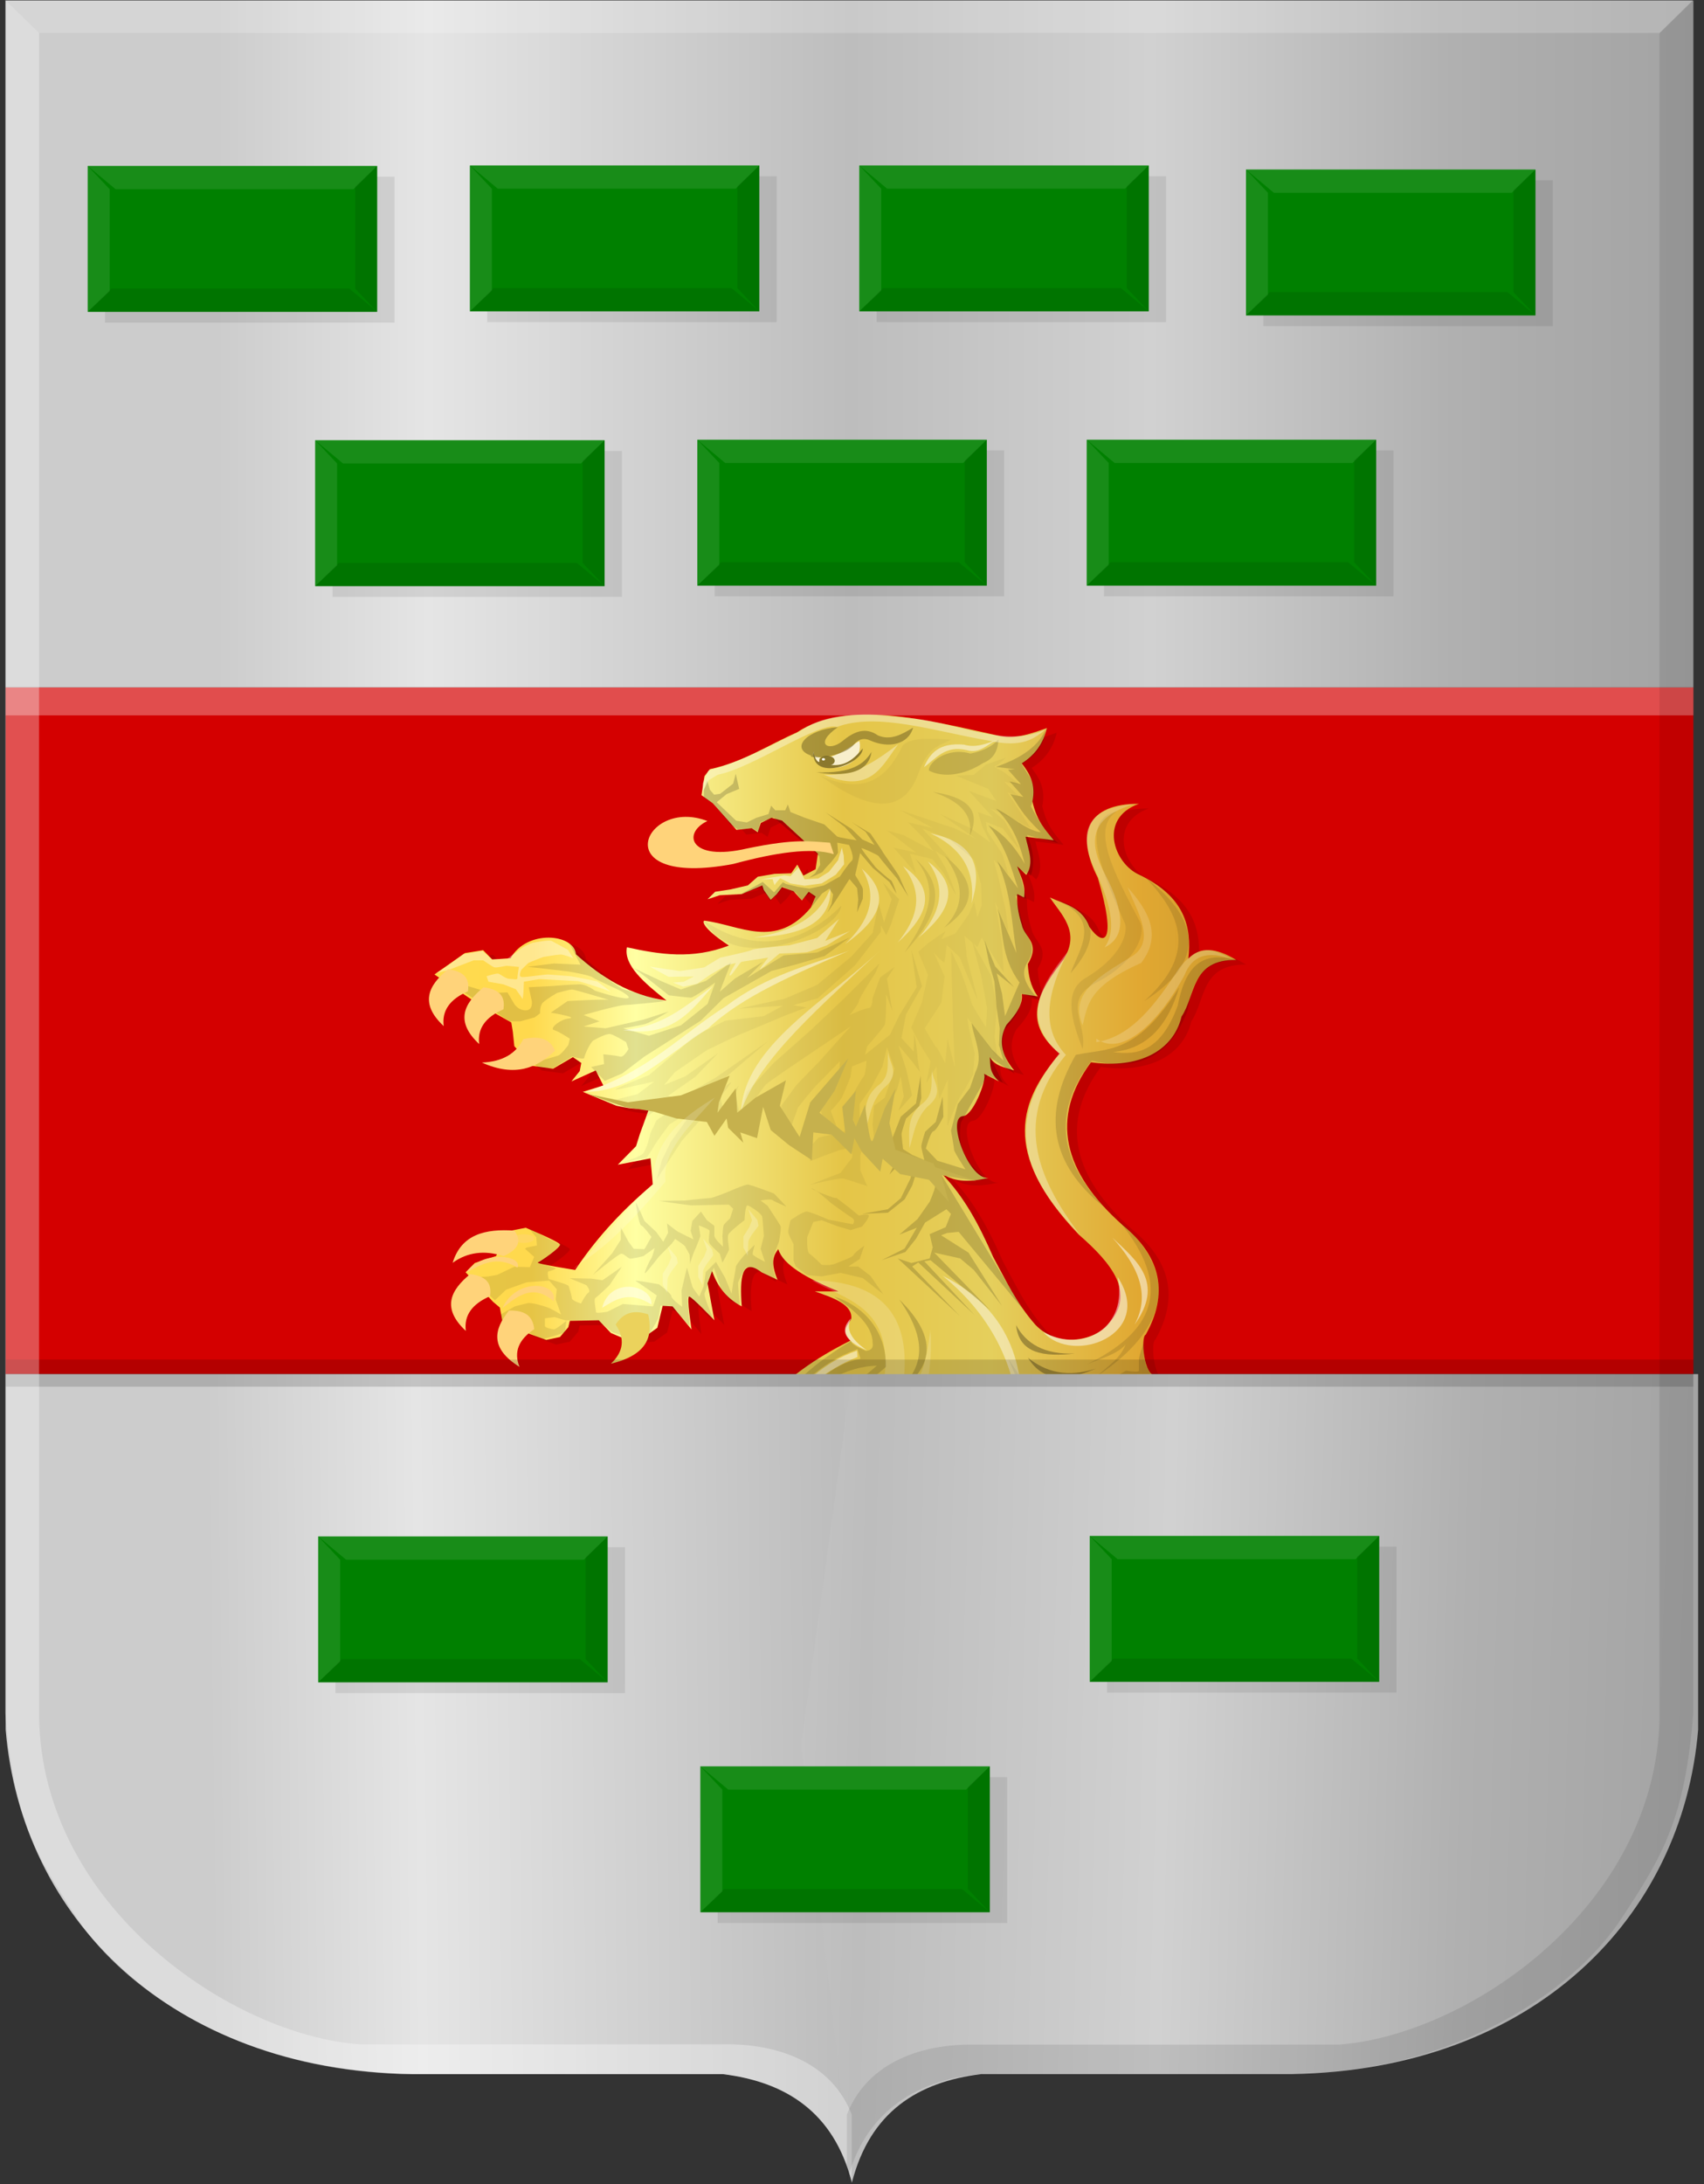 <?xml version="1.0" encoding="UTF-8" standalone="no"?>
<!-- Created with Inkscape (http://www.inkscape.org/) -->

<svg
   xmlns:dc="http://purl.org/dc/elements/1.1/"
   xmlns:cc="http://creativecommons.org/ns#"
   xmlns:rdf="http://www.w3.org/1999/02/22-rdf-syntax-ns#"
   xmlns:svg="http://www.w3.org/2000/svg"
   xmlns="http://www.w3.org/2000/svg"
   xmlns:xlink="http://www.w3.org/1999/xlink"
   xmlns:sodipodi="http://sodipodi.sourceforge.net/DTD/sodipodi-0.dtd"
   xmlns:inkscape="http://www.inkscape.org/namespaces/inkscape"
   width="148"
   height="189.565"
   id="svg7950"
   version="1.1"
   inkscape:version="0.48.4 r9939"
   sodipodi:docname="Tekening-127.svg">
  <rect width="100%" height="100%" fill="#333333" stroke="none"/>
  <defs
     id="defs7952">
    <linearGradient
       inkscape:collect="always"
       xlink:href="#linearGradient4070-8-2-8-8-7"
       id="linearGradient7577"
       x1="-295.064"
       y1="-171.856"
       x2="19.009"
       y2="-171.856"
       gradientUnits="userSpaceOnUse"
       gradientTransform="matrix(0.467,0,0,0.355,-246.801,411.031)" />
    <linearGradient
       id="linearGradient4070-8-2-8-8-7">
      <stop
         id="stop4072-1-2-6-4-1"
         offset="0"
         style="stop-color:#a3a3a3;stop-opacity:1;" />
      <stop
         id="stop4074-8-0-7-0-4"
         offset="0.143"
         style="stop-color:#b0b0b0;stop-opacity:1;" />
      <stop
         style="stop-color:#d1d1d1;stop-opacity:1;"
         offset="0.321"
         id="stop4076-6-1-0-3-7" />
      <stop
         id="stop4078-0-2-8-7-6"
         offset="0.5"
         style="stop-color:#bdbdbd;stop-opacity:1;" />
      <stop
         style="stop-color:#e5e5e5;stop-opacity:1;"
         offset="0.75"
         id="stop4080-2-7-1-8-8" />
      <stop
         id="stop4082-4-7-8-3-2"
         offset="0.875"
         style="stop-color:#cccccc;stop-opacity:1;" />
      <stop
         style="stop-color:#cccccc;stop-opacity:1;"
         offset="1"
         id="stop4084-9-0-3-1-3" />
    </linearGradient>
    <linearGradient
       inkscape:collect="always"
       xlink:href="#linearGradient4070-8-2-8-8-7-0"
       id="linearGradient7569"
       x1="-148.249"
       y1="179.313"
       x2="165.198"
       y2="172.687"
       gradientUnits="userSpaceOnUse"
       gradientTransform="matrix(-0.467,0,0,0.355,316.311,411.031)" />
    <linearGradient
       id="linearGradient4070-8-2-8-8-7-0">
      <stop
         id="stop4072-1-2-6-4-1-4"
         offset="0"
         style="stop-color:#a3a3a3;stop-opacity:1;" />
      <stop
         id="stop4074-8-0-7-0-4-8"
         offset="0.143"
         style="stop-color:#b0b0b0;stop-opacity:1;" />
      <stop
         style="stop-color:#d1d1d1;stop-opacity:1;"
         offset="0.321"
         id="stop4076-6-1-0-3-7-5" />
      <stop
         id="stop4078-0-2-8-7-6-7"
         offset="0.5"
         style="stop-color:#bdbdbd;stop-opacity:1;" />
      <stop
         style="stop-color:#e5e5e5;stop-opacity:1;"
         offset="0.75"
         id="stop4080-2-7-1-8-8-3" />
      <stop
         id="stop4082-4-7-8-3-2-3"
         offset="0.875"
         style="stop-color:#cccccc;stop-opacity:1;" />
      <stop
         style="stop-color:#cccccc;stop-opacity:1;"
         offset="1"
         id="stop4084-9-0-3-1-3-0" />
    </linearGradient>
    <linearGradient
       inkscape:collect="always"
       xlink:href="#linearGradient4070-8-2-8-8-7-0"
       id="linearGradient7561"
       x1="-449.171"
       y1="176.828"
       x2="-136.353"
       y2="179.313"
       gradientUnits="userSpaceOnUse"
       gradientTransform="matrix(-0.467,0,0,0.355,173.716,411.031)" />
    <linearGradient
       id="linearGradient7794">
      <stop
         id="stop7796"
         offset="0"
         style="stop-color:#a3a3a3;stop-opacity:1;" />
      <stop
         id="stop7798"
         offset="0.143"
         style="stop-color:#b0b0b0;stop-opacity:1;" />
      <stop
         style="stop-color:#d1d1d1;stop-opacity:1;"
         offset="0.321"
         id="stop7800" />
      <stop
         id="stop7802"
         offset="0.5"
         style="stop-color:#bdbdbd;stop-opacity:1;" />
      <stop
         style="stop-color:#e5e5e5;stop-opacity:1;"
         offset="0.75"
         id="stop7804" />
      <stop
         id="stop7806"
         offset="0.875"
         style="stop-color:#cccccc;stop-opacity:1;" />
      <stop
         style="stop-color:#cccccc;stop-opacity:1;"
         offset="1"
         id="stop7808" />
    </linearGradient>
    <linearGradient
       inkscape:collect="always"
       xlink:href="#linearGradient23124"
       id="linearGradient4650"
       x1="-216.494"
       y1="40.886"
       x2="-62.271"
       y2="40.886"
       gradientUnits="userSpaceOnUse"
       gradientTransform="matrix(-0.467,0,0,0.355,245.535,411.031)" />
    <linearGradient
       id="linearGradient23124">
      <stop
         style="stop-color:#cc992d;stop-opacity:1;"
         offset="0"
         id="stop23126" />
      <stop
         style="stop-color:#e1a832;stop-opacity:1;"
         offset="0.143"
         id="stop23128" />
      <stop
         id="stop23130"
         offset="0.321"
         style="stop-color:#e5cf5c;stop-opacity:1;" />
      <stop
         style="stop-color:#e5c547;stop-opacity:1;"
         offset="0.5"
         id="stop23132" />
      <stop
         id="stop23134"
         offset="0.75"
         style="stop-color:#ffffa3;stop-opacity:1;" />
      <stop
         style="stop-color:#ffd94d;stop-opacity:1;"
         offset="0.875"
         id="stop23136" />
      <stop
         id="stop23138"
         offset="1"
         style="stop-color:#ffdb4e;stop-opacity:1;" />
    </linearGradient>
  </defs>
  <sodipodi:namedview
     id="base"
     pagecolor="#ffffff"
     bordercolor="#666666"
     borderopacity="1.0"
     inkscape:pageopacity="0.0"
     inkscape:pageshadow="2"
     inkscape:zoom="2.8"
     inkscape:cx="31.551372"
     inkscape:cy="80.760284"
     inkscape:document-units="px"
     inkscape:current-layer="layer1"
     showgrid="false"
     fit-margin-top="0"
     fit-margin-left="0"
     fit-margin-right="0"
     fit-margin-bottom="0"
     inkscape:window-width="1600"
     inkscape:window-height="837"
     inkscape:window-x="-8"
     inkscape:window-y="-8"
     inkscape:window-maximized="1" />
  <g
     inkscape:label="Laag 1"
     inkscape:groupmode="layer"
     id="layer1"
     transform="translate(-237.438,-320.248)">
    <rect
       y="379.907"
       x="237.929"
       height="59.607"
       width="146.585"
       id="rect4486"
       style="fill:#d40000;fill-opacity:1;fill-rule:evenodd;stroke:#000000;stroke-width:0;stroke-linecap:square;stroke-linejoin:round;stroke-miterlimit:4;stroke-opacity:0;stroke-dasharray:none;stroke-dashoffset:0" />
    <path
       style="opacity:0.348;fill:#000000;fill-opacity:0.297;stroke:#000000;stroke-width:1px;stroke-linecap:butt;stroke-linejoin:miter;stroke-opacity:0"
       d="m 307.546,384.202 c -2.511,1.103 -4.756,2.612 -7.599,3.212 l -0.463,0.602 -0.264,1.656 0.991,0.703 2.048,2.309 1.321,-0.151 0.529,0.351 0.264,-0.803 0.925,-0.452 0.925,0.251 3.106,2.861 -0.198,1.355 -1.057,0.552 -0.529,-0.954 -0.529,0.753 -1.454,0.05 -1.454,0.251 -0.859,0.753 -1.52,0.351 -1.321,0.201 -0.661,0.652 1.057,-0.351 1.916,-0.1 1.784,-0.753 0.132,0.402 0.595,0.853 0.529,-0.502 0.463,-0.602 0.991,0.351 0.727,0.803 0.595,-0.753 0.595,0.402 -0.396,0.954 c -3.083,3.697 -6.167,1.53 -9.25,1.154 -0.113,-0.014 -0.453,0.456 2.114,2.158 -3.172,1.224 -6.029,0.77 -8.854,0.151 -0.303,1.539 1.489,3.078 3.436,4.618 -3.118,-0.432 -5.622,-1.983 -7.863,-4.015 -0.159,-1.785 -4.268,-2.177 -5.682,0.351 l -1.586,0.1 -0.793,-0.803 -1.586,0.251 -2.643,1.857 3.568,2.409 3.106,1.757 0.132,0.803 0.132,1.255 1.52,1.706 1.85,0.251 1.718,-1.004 0.727,0.502 -0.132,0.703 -0.727,0.903 2.114,-0.954 0.661,1.305 -1.784,0.552 2.907,1.205 c 0.969,0.193 1.938,0.426 2.907,0.1 l -0.859,2.359 -0.33,1.054 -1.586,1.606 2.841,-0.552 0.198,2.259 c -3.014,2.549 -5.132,5.013 -6.74,7.428 0,0 -3.502,-0.552 -3.238,-0.652 0.264,-0.1 1.982,-1.305 1.916,-1.556 -0.066,-0.251 -2.973,-1.456 -2.973,-1.456 l -1.52,0.301 -1.057,2.158 -1.85,0.602 -0.793,0.803 2.379,2.56 0.595,0.502 0.264,1.456 3.766,1.355 1.189,-0.251 0.727,-0.853 0.132,-0.552 2.511,-0.05 1.057,1.104 1.057,0.452 1.85,-0.1 1.123,-0.803 0.463,-1.907 0.859,0.05 1.652,2.008 c 0,0 -0.463,-2.911 -0.198,-2.861 0.264,0.05 2.18,2.058 2.18,2.058 l -0.595,-3.212 0.396,-1.054 c 0.426,1.185 1.101,2.276 2.577,3.062 -0.192,-2.518 -0.011,-4.29 1.718,-2.961 l 1.388,0.652 c -0.644,-1.561 -0.329,-2.151 0.066,-2.66 0.412,1.376 2.531,2.554 5.22,3.664 l -2.048,0 c 1.628,0.57 3.263,1.136 3.172,2.359 -0.224,0.57 -0.975,0.968 -0.066,1.907 -2.983,1.491 -5.692,3.314 -7.797,5.872 l -5.682,4.316 -1.916,1.456 c -2.467,1.839 -4.934,2.444 -7.4,3.262 l 3.106,0.502 c 0,0 0.059,0.264 -0.258,0.358 -2.253,0.669 -5.741,3.875 -4.427,5.893 0.278,0.427 0.108,0.52 0.06,0.474 -0.995,-0.965 3.334,-5.161 4.625,-4.367 l 0.264,1.757 c 0.3,-0.604 0.434,-1.309 1.321,-1.556 0.933,1.258 1.982,2.35 3.898,2.208 0.269,1.067 -0.473,2.263 1.123,3.162 -0.979,1.267 -1.772,2.463 -1.52,3.262 l -3.502,0.251 c -3.007,-3.94 -7.003,-1.773 -8.722,-0.402 l 1.189,1.205 4.493,2.158 c 0.463,1.611 4.297,4.236 8.127,0.301 2.191,2.372 5.903,2.113 6.938,-0.05 l 1.057,-2.008 c 1.567,-0.357 2.473,0.458 3.304,1.405 -0.161,-1.935 -1.46,-2.788 -3.106,-3.313 1.427,-0.107 2.826,-0.367 4.493,0.803 -0.132,-0.898 -0.068,-1.804 -2.247,-2.61 -1.097,-2.11 1.642,-1.822 3.37,-1.104 -0.222,-0.862 -1.023,-1.473 -2.114,-1.957 0.786,-0.647 1.903,-0.35 2.247,-2.259 -1.08,0.644 -2.083,0.759 -3.039,0.552 l 0,-1.054 -1.784,0.954 c -0.127,-0.821 0.223,-1.751 -1.057,-2.309 -0.225,1.479 -1.25,1.134 -1.916,1.606 -1.378,-0.9 -1.348,-1.755 0.264,-2.56 1.12,-0.323 2.739,0.187 2.709,-2.058 0.519,0.884 0.93,1.886 2.775,1.305 -1.499,-0.958 -1.657,-2.09 1.189,-3.614 1.896,0.473 3.255,0.356 4.031,-0.402 0.778,2.911 1.563,5.822 0.396,8.733 0.673,-0.266 1.518,0.035 1.85,-1.355 0.073,1.147 0.439,2.35 0.066,3.413 -0.369,1.39 -0.595,2.769 0.264,4.065 0.026,-1.367 0.377,-2.624 1.52,-3.614 0.928,-0.613 1.05,-1.685 0.991,-2.861 0.618,0.712 0.946,1.803 2.379,1.456 -1.838,-1.058 -1.211,-1.991 -1.321,-2.961 1.736,1.396 3.778,0.932 5.748,0.903 1.077,1.569 2.525,2.433 4.097,3.062 l 0.198,4.417 -2.18,-0.402 c -0.289,-0.465 -0.717,-0.717 -1.255,-0.803 -1.932,-0.138 -1.813,0.244 -2.379,0.452 l -0.925,-0.703 -1.123,0.301 c -2.525,-0.206 -3.227,0.543 -3.238,0.853 l 0.859,0.803 1.454,1.907 5.352,0.251 0.925,1.255 1.321,0.602 2.709,0.552 1.52,-0.853 1.123,-1.405 1.982,1.957 c 3.87,1.046 6.976,-1.864 5.22,-3.614 l 1.586,-0.201 c -0.561,0.426 -2.931,-2.584 -2.841,-2.259 0.098,0.354 3.519,-0.375 2.841,-0.151 -0.92,0.304 -2.039,-1.688 -1.718,-1.907 1.01,0.11 2.039,-0.025 3.172,-1.506 -1.208,0.426 -2.124,0.364 -2.709,-0.251 0.43,-1.149 -0.715,-1.585 -1.321,-2.51 -0.87,-1.084 -0.522,-1.999 1.784,-1.405 -1.255,-1.586 -2.511,-0.753 -3.766,-0.251 -1.799,-0.099 -1.42,-1.262 -1.586,-2.158 0.172,-0.38 1.164,-1.773 3.039,0.301 -0.255,-1.358 -1.648,-3.166 -3.37,-1.556 1.328,-1.187 1.02,-2.433 -0.264,-3.714 -0.226,0.954 0.061,2.211 -1.189,2.56 -1.057,-0.05 -0.999,-0.948 -1.388,-1.506 -0.613,0.62 -1.054,1.306 -0.925,2.208 -0.497,-0.61 -0.977,-1.232 -2.445,-1.104 0.316,0.406 0.946,0.337 0.925,1.255 l -2.114,0.1 c 0,0 1.357,-0.462 0.991,-0.301 -1.386,0.61 -3.604,-1.61 -2.775,-1.706 l 1.52,-0.301 c 2.629,-1.109 -0.474,-2.483 -1.586,-3.764 -2.269,0.106 -1.564,-4.944 0,-1.957 l 0.859,0.803 0.132,-1.757 c 0.482,0.269 1.433,0.237 2.313,1.405 0.501,-1.022 0.443,-1.874 0.33,-2.71 0.701,0.647 0.643,1.346 2.577,1.907 -0.673,-1.05 -0.075,-1.618 0.463,-2.208 0,0 2.705,-0.19 2.379,-0.151 -1.099,0.135 -1.388,-3.401 -0.925,-3.564 1.931,-3.483 1.443,-6.666 -1.982,-9.486 -5.267,-4.652 -6.318,-9.368 -2.775,-14.154 4.143,0.589 7.149,-0.981 7.863,-3.965 1.254,-1.876 0.812,-4.966 4.757,-4.919 -1.724,-1.057 -3.143,-1.184 -4.163,-0.1 0.319,-2.809 -0.347,-5.399 -4.229,-7.278 -2.228,-0.951 -3.646,-4.896 -0.066,-6.173 -4.49,-0.032 -5.522,2.603 -3.568,6.424 1.736,5.877 0.451,5.972 -0.727,4.266 -0.637,-1.722 -2.136,-1.971 -3.436,-2.56 0.983,1.485 2.688,2.973 1.189,5.37 -2.067,2.68 -3.796,5.37 -0.33,8.181 -3.426,4.008 -5.203,8.525 1.652,15.71 2.894,2.523 4.926,5.062 2.643,7.679 -0.995,1.376 -4.312,2.338 -6.409,0.151 -1.673,-1.895 -2.584,-3.905 -3.67,-5.888 -1.157,-2.631 -2.448,-5.198 -4.589,-7.362 1.052,0.853 2.402,0.908 4.163,0.502 -1.722,0.151 -3.689,-5.275 -2.18,-5.37 0.944,-0.06 2.278,-3.714 1.718,-3.714 l 1.388,0.703 c -0.894,-0.839 -0.72,-1.447 -0.793,-2.108 0.438,0.79 1.323,0.901 2.114,1.154 -1.152,-1.369 -1.377,-2.691 -0.661,-3.965 0.859,-0.926 1.454,-1.828 1.321,-2.66 l 1.388,0.201 c -0.665,-0.937 -0.81,-1.874 -0.859,-2.811 1.136,-1.885 -0.318,-2.295 -0.529,-3.413 -0.341,-1.045 -0.428,-1.898 -0.396,-2.66 l 0.595,0.301 c 0.173,-1.044 -0.306,-1.841 -0.595,-2.71 l 0.793,0.753 c 0.701,-1.036 0.168,-2.188 -0.066,-3.313 l 2.445,0.301 c -0.676,-0.874 -1.41,-1.502 -1.85,-3.363 0.316,-1.519 -0.261,-2.445 -0.925,-3.313 1.172,-0.731 1.881,-1.763 2.18,-3.062 -1.344,0.474 -2.687,0.966 -4.031,0.703 -6.578,-1.462 -13.286,-3.174 -17.642,-0.351 z"
       id="path12302-0"
       sodipodi:nodetypes="cccccccccccccccccccccccccccccccccccccccccccccccccccccccccccccccccssccccccccccccccccccccsccccccccccccccccsssccccccccccccccccccccccccccccccccccccccccccccccccccccccccccssccccccccccccccccsccccccccccscccccccccccccccccccscccccccccccccccccccc"
       inkscape:connector-curvature="0" />
    <path
       style="fill:url(#linearGradient4650);fill-opacity:1;stroke:#000000;stroke-width:1px;stroke-linecap:butt;stroke-linejoin:miter;stroke-opacity:0"
       d="m 306.69,383.798 c -2.511,1.103 -4.756,2.612 -7.599,3.212 l -0.463,0.602 -0.264,1.656 0.991,0.703 2.048,2.309 1.321,-0.151 0.529,0.351 0.264,-0.803 0.925,-0.452 0.925,0.251 3.106,2.861 -0.198,1.355 -1.057,0.552 -0.529,-0.954 -0.529,0.753 -1.454,0.05 -1.454,0.251 -0.859,0.753 -1.52,0.351 -1.321,0.201 -0.661,0.652 1.057,-0.351 1.916,-0.1 1.784,-0.753 0.132,0.402 0.595,0.853 0.529,-0.502 0.463,-0.602 0.991,0.351 0.727,0.803 0.595,-0.753 0.595,0.402 -0.396,0.954 c -3.083,3.697 -6.167,1.53 -9.25,1.154 -0.113,-0.014 -0.453,0.456 2.114,2.158 -3.172,1.224 -6.029,0.77 -8.854,0.151 -0.303,1.539 1.489,3.078 3.436,4.618 -3.118,-0.432 -5.622,-1.983 -7.863,-4.015 -0.159,-1.785 -4.268,-2.177 -5.682,0.351 l -1.586,0.1 -0.793,-0.803 -1.586,0.251 -2.643,1.857 3.568,2.409 3.106,1.757 0.132,0.803 0.132,1.255 1.52,1.706 1.85,0.251 1.718,-1.004 0.727,0.502 -0.132,0.703 -0.727,0.903 2.114,-0.954 0.661,1.305 -1.784,0.552 2.907,1.205 c 0.969,0.193 1.938,0.426 2.907,0.1 l -0.859,2.359 -0.33,1.054 -1.586,1.606 2.841,-0.552 0.198,2.259 c -3.014,2.549 -5.132,5.013 -6.74,7.428 0,0 -3.502,-0.552 -3.238,-0.652 0.264,-0.1 1.982,-1.305 1.916,-1.556 -0.066,-0.251 -2.973,-1.456 -2.973,-1.456 l -1.52,0.301 -1.057,2.158 -1.85,0.602 -0.793,0.803 2.379,2.56 0.595,0.502 0.264,1.456 3.766,1.355 1.189,-0.251 0.727,-0.853 0.132,-0.552 2.511,-0.05 1.057,1.104 1.057,0.452 1.85,-0.1 1.123,-0.803 0.463,-1.907 0.859,0.05 1.652,2.008 c 0,0 -0.463,-2.911 -0.198,-2.861 0.264,0.05 2.18,2.058 2.18,2.058 l -0.595,-3.212 0.396,-1.054 c 0.426,1.185 1.101,2.276 2.577,3.062 -0.192,-2.518 -0.011,-4.29 1.718,-2.961 l 1.388,0.652 c -0.644,-1.561 -0.329,-2.151 0.066,-2.66 0.412,1.376 2.531,2.554 5.22,3.664 l -2.048,0 c 1.628,0.57 3.263,1.136 3.172,2.359 -0.224,0.57 -0.975,0.968 -0.066,1.907 -2.983,1.491 -5.692,3.314 -7.797,5.872 l -5.682,4.316 -1.916,1.456 c -2.467,1.839 -4.934,2.444 -7.4,3.262 l 3.106,0.502 c 0,0 0.059,0.264 -0.258,0.358 -2.253,0.669 -5.741,3.875 -4.427,5.893 0.278,0.427 0.108,0.52 0.06,0.474 -0.995,-0.965 3.334,-5.161 4.625,-4.367 l 0.264,1.757 c 0.3,-0.604 0.434,-1.309 1.321,-1.556 0.933,1.258 1.982,2.35 3.898,2.208 0.269,1.067 -0.473,2.263 1.123,3.162 -0.979,1.267 -1.772,2.463 -1.52,3.262 l -3.502,0.251 c -3.007,-3.94 -7.003,-1.773 -8.722,-0.402 l 1.189,1.205 4.493,2.158 c 0.463,1.611 4.297,4.235 8.127,0.301 2.191,2.372 5.903,2.113 6.938,-0.05 l 1.057,-2.008 c 1.567,-0.357 2.473,0.458 3.304,1.405 -0.161,-1.935 -1.46,-2.788 -3.106,-3.313 1.427,-0.107 2.826,-0.367 4.493,0.803 -0.132,-0.898 -0.068,-1.804 -2.247,-2.61 -1.097,-2.11 1.642,-1.822 3.37,-1.104 -0.222,-0.862 -1.023,-1.473 -2.114,-1.957 0.786,-0.647 1.903,-0.35 2.247,-2.259 -1.08,0.644 -2.083,0.759 -3.039,0.552 l 0,-1.054 -1.784,0.954 c -0.127,-0.821 0.223,-1.751 -1.057,-2.309 -0.225,1.479 -1.25,1.134 -1.916,1.606 -1.378,-0.9 -1.348,-1.755 0.264,-2.56 1.12,-0.323 2.739,0.187 2.709,-2.058 0.519,0.884 0.93,1.886 2.775,1.305 -1.499,-0.958 -1.657,-2.09 1.189,-3.614 1.896,0.473 3.255,0.356 4.031,-0.402 0.778,2.911 1.563,5.822 0.396,8.733 0.673,-0.266 1.518,0.035 1.85,-1.355 0.073,1.147 0.439,2.35 0.066,3.413 -0.369,1.39 -0.595,2.769 0.264,4.065 0.026,-1.367 0.377,-2.624 1.52,-3.614 0.928,-0.613 1.05,-1.685 0.991,-2.861 0.618,0.712 0.946,1.803 2.379,1.456 -1.838,-1.058 -1.211,-1.991 -1.321,-2.961 1.736,1.396 3.778,0.932 5.748,0.903 1.077,1.569 2.525,2.433 4.097,3.062 l 0.198,4.417 -2.18,-0.402 c -0.289,-0.465 -0.717,-0.717 -1.255,-0.803 -1.932,-0.138 -1.813,0.244 -2.379,0.452 l -0.925,-0.703 -1.123,0.301 c -2.525,-0.206 -3.227,0.543 -3.238,0.853 l 0.859,0.803 1.454,1.907 5.352,0.251 0.925,1.255 1.321,0.602 2.709,0.552 1.52,-0.853 1.123,-1.405 1.982,1.957 c 3.87,1.046 6.976,-1.864 5.22,-3.614 l 1.586,-0.201 c -0.561,0.426 -2.931,-2.584 -2.841,-2.259 0.098,0.354 3.519,-0.375 2.841,-0.151 -0.92,0.304 -2.039,-1.688 -1.718,-1.907 1.01,0.11 2.039,-0.025 3.172,-1.506 -1.208,0.426 -2.124,0.364 -2.709,-0.251 0.43,-1.149 -0.715,-1.585 -1.321,-2.51 -0.87,-1.084 -0.522,-1.999 1.784,-1.405 -1.255,-1.586 -2.511,-0.753 -3.766,-0.251 -1.799,-0.099 -1.42,-1.262 -1.586,-2.158 0.172,-0.38 1.164,-1.773 3.039,0.301 -0.255,-1.358 -1.648,-3.166 -3.37,-1.556 1.328,-1.187 1.02,-2.433 -0.264,-3.714 -0.225,0.954 0.061,2.211 -1.189,2.56 -1.057,-0.05 -0.999,-0.948 -1.388,-1.506 -0.613,0.62 -1.054,1.306 -0.925,2.208 -0.497,-0.61 -0.977,-1.232 -2.445,-1.104 0.316,0.406 0.946,0.337 0.925,1.255 l -2.114,0.1 c 0,0 1.357,-0.462 0.991,-0.301 -1.386,0.61 -3.604,-1.61 -2.775,-1.706 l 1.52,-0.301 c 2.629,-1.109 -0.474,-2.483 -1.586,-3.764 -2.269,0.106 -1.564,-4.944 0,-1.957 l 0.859,0.803 0.132,-1.757 c 0.482,0.269 1.433,0.237 2.313,1.405 0.501,-1.022 0.443,-1.874 0.33,-2.71 0.701,0.647 0.643,1.346 2.577,1.907 -0.673,-1.05 -0.075,-1.618 0.463,-2.208 0,0 2.705,-0.19 2.379,-0.151 -1.099,0.135 -1.388,-3.401 -0.925,-3.564 1.931,-3.483 1.443,-6.666 -1.982,-9.486 -5.267,-4.652 -6.318,-9.368 -2.775,-14.154 4.143,0.589 7.149,-0.981 7.863,-3.965 1.254,-1.876 0.812,-4.966 4.757,-4.919 -1.724,-1.057 -3.143,-1.184 -4.163,-0.1 0.319,-2.809 -0.347,-5.399 -4.229,-7.278 -2.228,-0.951 -3.646,-4.896 -0.066,-6.173 -4.49,-0.032 -5.522,2.603 -3.568,6.424 1.736,5.877 0.451,5.972 -0.727,4.266 -0.637,-1.722 -2.136,-1.971 -3.436,-2.56 0.983,1.485 2.688,2.973 1.189,5.37 -2.067,2.68 -3.796,5.37 -0.33,8.181 -3.426,4.008 -5.203,8.525 1.652,15.71 2.894,2.523 4.926,5.062 2.643,7.679 -0.995,1.376 -4.312,2.338 -6.409,0.151 -1.673,-1.895 -2.584,-3.905 -3.67,-5.888 -1.157,-2.631 -2.448,-5.198 -4.589,-7.362 1.052,0.853 2.402,0.908 4.163,0.502 -1.722,0.151 -3.689,-5.275 -2.18,-5.37 0.944,-0.06 2.278,-3.714 1.718,-3.714 l 1.388,0.703 c -0.894,-0.839 -0.72,-1.447 -0.793,-2.108 0.438,0.79 1.323,0.901 2.114,1.154 -1.152,-1.369 -1.377,-2.691 -0.661,-3.965 0.859,-0.926 1.454,-1.828 1.321,-2.66 l 1.388,0.201 c -0.665,-0.937 -0.81,-1.874 -0.859,-2.811 1.136,-1.885 -0.318,-2.295 -0.529,-3.413 -0.341,-1.045 -0.428,-1.898 -0.396,-2.66 l 0.595,0.301 c 0.173,-1.044 -0.306,-1.841 -0.595,-2.71 l 0.793,0.753 c 0.701,-1.036 0.168,-2.188 -0.066,-3.313 l 2.445,0.301 c -0.676,-0.874 -1.41,-1.502 -1.85,-3.363 0.316,-1.519 -0.261,-2.445 -0.925,-3.313 1.172,-0.731 1.881,-1.763 2.18,-3.062 -1.344,0.474 -2.687,0.966 -4.031,0.703 -6.578,-1.462 -13.286,-3.174 -17.642,-0.351 z"
       id="path12302"
       sodipodi:nodetypes="cccccccccccccccccccccccccccccccccccccccccccccccccccccccccccccccccssccccccccccccccccccccsccccccccccccccccsssccccccccccccccccccccccccccccccccccccccccccccccccccccccccccssccccccccccccccccsccccccccccscccccccccccccccccccscccccccccccccccccccc"
       inkscape:connector-curvature="0" />
    <path
       style="fill:#000000;fill-opacity:0.075;stroke:#000000;stroke-width:1px;stroke-linecap:butt;stroke-linejoin:miter;stroke-opacity:0"
       d="m 334.441,390.674 c -2.359,1.502 -0.115,5.56 1.982,9.536 0.636,1.011 -0.35,3.584 -3.767,5.32 -3.053,1.552 -0.741,3.614 -1.189,5.772 -0.929,-2.414 -1.72,-5.012 0.262,-6.174 2.854,-1.673 3.682,-3.68 3.438,-4.667 -1.985,-4.501 -4.064,-9.068 -0.727,-9.787 z"
       id="path3240"
       sodipodi:nodetypes="ccscscc"
       inkscape:connector-curvature="0" />
    <path
       style="fill:#000000;fill-opacity:0.135;stroke:#000000;stroke-width:1px;stroke-linecap:butt;stroke-linejoin:miter;stroke-opacity:0"
       d="m 344.947,403.573 c -3.345,0.019 -3.959,2.112 -4.361,4.367 -0.786,2.044 -2.626,5.777 -8.325,4.367 -3.191,4.041 -3.15,8.256 1.057,12.698 -4.602,-3.664 -5.419,-8.064 -2.445,-13.2 2.739,-0.595 5.243,0.061 8.986,-5.872 -0.954,3.213 -2.683,5.348 -5.748,5.621 2.146,0.325 4.168,-0.1 5.616,-4.015 0.86,-4.496 2.972,-4.477 5.22,-3.965 z"
       id="path4014"
       sodipodi:nodetypes="ccccccccc"
       inkscape:connector-curvature="0" />
    <path
       style="fill:#ffffff;fill-opacity:0.217;stroke:#000000;stroke-width:1px;stroke-linecap:butt;stroke-linejoin:miter;stroke-opacity:0"
       d="m 336.027,390.021 c -4.177,1.191 -3.997,3.521 -2.577,6.173 1.694,3.264 1.764,5.418 -0.066,6.274 0.75,-1.061 0.933,-2.718 -0.595,-6.173 -1.661,-3.329 -1.588,-5.874 3.238,-6.274 z"
       id="path4016"
       sodipodi:nodetypes="ccccc"
       inkscape:connector-curvature="0" />
    <path
       style="fill:#000000;fill-opacity:0.108;stroke:#000000;stroke-width:1px;stroke-linecap:butt;stroke-linejoin:miter;stroke-opacity:0"
       d="m 328.891,398.252 c 3.747,0.94 4.299,3.338 1.52,6.475 0.879,-2.328 2.811,-4.785 -1.52,-6.475 z"
       id="path4018"
       sodipodi:nodetypes="ccc"
       inkscape:connector-curvature="0" />
    <path
       style="fill:#ffffff;fill-opacity:0.311;stroke:#000000;stroke-width:1px;stroke-linecap:butt;stroke-linejoin:miter;stroke-opacity:0"
       d="m 330.213,402.82 c -1.825,3.517 -2.412,6.667 -0.198,8.984 -4.542,5.455 -2.6,10.603 1.255,15.659 -4.361,-4.478 -7.08,-9.295 -1.85,-15.76 -3.337,-3.044 -1.602,-5.972 0.793,-8.884 z"
       id="path4020"
       sodipodi:nodetypes="ccccc"
       inkscape:connector-curvature="0" />
    <path
       style="fill:#ffffff;fill-opacity:0.16;stroke:#000000;stroke-width:1px;stroke-linecap:butt;stroke-linejoin:miter;stroke-opacity:0"
       d="m 335.366,397.249 c 0.932,2.294 2.523,4.799 0.264,6.073 -2.534,1.578 -5.379,3.049 -4.163,5.923 0.452,-1.693 0.392,-3.34 5.088,-5.421 1.849,-2.435 0.621,-4.537 -1.189,-6.575 z"
       id="path4022"
       sodipodi:nodetypes="ccccc"
       inkscape:connector-curvature="0" />
    <path
       style="fill:#000000;fill-opacity:0.113;stroke:#000000;stroke-width:1px;stroke-linecap:butt;stroke-linejoin:miter;stroke-opacity:0"
       d="m 336.952,396.446 c 3.745,2.839 6.106,6.73 -0.132,10.691 4.627,-4.117 3.197,-7.503 0.132,-10.691 z"
       id="path4024"
       sodipodi:nodetypes="ccc"
       inkscape:connector-curvature="0" />
    <path
       style="fill:#ffffff;fill-opacity:0.189;stroke:#000000;stroke-width:1px;stroke-linecap:butt;stroke-linejoin:miter;stroke-opacity:0"
       d="m 332.657,410.7 c 3.063,-0.466 5.18,-3.325 7.202,-6.424 1.949,-2.531 3.317,-1.387 4.757,-0.703 -2.382,-0.936 -3.673,-0.298 -4.295,1.305 -2.047,3.815 -5.321,7.229 -7.665,5.521 l 0,0.301 z"
       id="path4026"
       sodipodi:nodetypes="cccccc"
       inkscape:connector-curvature="0" />
    <path
       style="fill:#ffffff;fill-opacity:0.507;stroke:#000000;stroke-width:1px;stroke-linecap:butt;stroke-linejoin:miter;stroke-opacity:0"
       d="m 328.032,435.845 c 3.525,1.936 7.42,-0.42 6.475,-4.768 3.285,4.985 -3.864,7.726 -6.475,4.768 z"
       id="path4028"
       sodipodi:nodetypes="ccc"
       inkscape:connector-curvature="0" />
    <path
       style="fill:#ffffff;fill-opacity:0.512;stroke:#000000;stroke-width:1px;stroke-linecap:butt;stroke-linejoin:miter;stroke-opacity:0"
       d="m 334.045,427.664 c 2.239,2.468 3.364,4.977 1.916,7.579 2.665,-3.691 0.197,-5.572 -1.916,-7.579 z"
       id="path4030"
       sodipodi:nodetypes="ccc"
       inkscape:connector-curvature="0" />
    <path
       style="fill:#000000;fill-opacity:0.118;stroke:#000000;stroke-width:1px;stroke-linecap:butt;stroke-linejoin:miter;stroke-opacity:0"
       d="m 334.573,426.159 c 4.961,5.969 2.896,9.739 -2.709,12.497 1.184,-0.503 2.557,-0.834 3.337,-1.706 -0.497,1.281 -1.613,1.905 -2.511,2.76 6.194,-4.125 7.337,-8.855 1.883,-13.551 z"
       id="path4032"
       sodipodi:nodetypes="ccccc"
       inkscape:connector-curvature="0" />
    <path
       style="fill:#000000;fill-opacity:0.293;stroke:#000000;stroke-width:1px;stroke-linecap:butt;stroke-linejoin:miter;stroke-opacity:0"
       d="m 326.711,438.079 c 1.563,1.28 3.471,1.746 5.914,0.954 -2.355,0.98 -4.52,1.317 -5.914,-0.954 z"
       id="path4034"
       sodipodi:nodetypes="ccc"
       inkscape:connector-curvature="0" />
    <path
       style="fill:#000000;fill-opacity:0.293;stroke:#000000;stroke-width:1px;stroke-linecap:butt;stroke-linejoin:miter;stroke-opacity:0"
       d="m 325.691,435.262 c 0.872,1.615 2.443,2.56 5.097,2.47 -2.658,0.29 -4.841,0.028 -5.097,-2.47 z"
       id="path4034-1"
       sodipodi:nodetypes="ccc"
       inkscape:connector-curvature="0" />
    <path
       style="fill:#000000;fill-opacity:0.13;stroke:#000000;stroke-width:1px;stroke-linecap:butt;stroke-linejoin:miter;stroke-opacity:0"
       d="m 336.787,436.623 0,1.129 0.165,1.004 0.562,1.004 -1.916,-0.05 -0.496,0.427 -0.363,0.703 -0.033,0.828 0.165,0.301 c 0,0 -1.123,-0.427 -1.156,-0.527 -0.033,-0.1 -0.661,-0.753 -0.661,-0.753 l -0.694,-0.678 0.198,1.305 -0.165,0.954 -0.198,0.502 -0.76,-0.803 -0.496,-0.251 -1.024,-0.276 c 0,0 -0.099,1.882 -0.198,1.732 -0.099,-0.151 -0.727,-0.703 -0.727,-0.703 l -0.76,-0.803 -0.396,-0.351 -0.33,0.502 -0.099,0.753 0.066,0.828 0.595,0.778 0.727,0.276 -1.321,-0.176 c 0,0 -0.727,-0.828 -0.727,-0.929 0,-0.1 -0.396,-1.23 -0.396,-1.23 l 0.033,-0.778 -1.388,-3.187 1.784,2.66 1.057,0.251 1.189,0.602 0.198,-0.753 -0.33,-0.452 0.793,0.251 1.255,0.502 0.793,0.602 0.264,-1.305 -0.132,-0.853 1.123,0.402 1.123,1.004 0.264,-1.355 0.859,-0.502 c 0,0 1.123,0.201 1.123,0 0,-0.201 0,-0.552 0,-0.954 0,-0.402 0.529,-1.606 0.429,-1.631 z"
       id="path4058"
       inkscape:connector-curvature="0" />
    <path
       style="fill:#000000;fill-opacity:0.165;stroke:#000000;stroke-width:1px;stroke-linecap:butt;stroke-linejoin:miter;stroke-opacity:0"
       d="m 328.296,383.446 c -0.191,0.959 -0.221,1.894 -2.114,3.112 0.517,1.054 1.58,1.744 0.793,3.664 0.577,1.071 1.117,2.141 2.379,3.212 l -2.709,-0.703 c 0.504,1.171 0.705,2.342 0.33,3.513 l -1.057,-0.552 0.661,2.56 -0.925,-0.251 0.661,2.66 c 0.299,0.982 1.31,1.694 0.33,3.162 -0.413,0.724 -0.489,1.507 0.925,3.112 l -1.454,-0.452 c 0.153,1.555 -0.778,2.287 -1.454,3.212 -0.366,1.401 0.06,2.63 0.925,3.764 l -2.114,-1.405 1.057,2.158 -1.321,-0.652 -2.313,4.116 c -0.285,1.64 0.078,3.279 2.247,4.919 -1.302,0.289 -2.753,-0.217 -4.229,-0.853 l 7.334,12.096 -5.55,-6.675 -0.991,0.1 -0.529,0.201 2.379,1.506 2.907,4.618 -2.445,-3.112 -1.189,-1.004 -2.247,-0.502 4.889,5.019 -5.22,-4.367 -0.529,0.1 4.361,4.668 -4.89,-4.567 -0.529,0.351 4.163,4.316 -5.418,-5.019 1.189,0.402 1.586,-0.402 0.264,-0.954 -0.264,-1.154 1.388,-0.602 0.463,-1.154 -0.396,-0.402 -1.85,1.154 -0.793,1.405 -0.925,1.154 -2.048,0.703 1.982,-1.004 1.057,-1.807 -1.52,0.602 1.586,-1.355 1.057,-1.506 c 0,0 0.463,-1.054 0.463,-1.305 0,-0.251 -0.396,-1.456 -0.396,-1.456 l -1.189,0.1 -0.396,1.255 -0.661,1.205 -1.454,1.154 -2.247,0.1 2.247,-0.402 1.123,-0.954 0.859,-1.757 0.132,-1.405 -0.727,-0.201 -1.255,1.305 0.661,-1.355 -0.396,-1.807 0.727,-1.857 1.321,-1.154 0.396,-2.409 0.066,1.957 -0.198,0.703 -1.123,1.054 c 0,0 -0.396,1.154 -0.396,1.355 0,0.201 0.132,1.305 0.132,1.305 l 0.793,0.502 1.057,0.452 c 0,0 -0.264,-1.004 -0.264,-1.205 0,-0.201 0.33,-1.255 0.33,-1.255 l 0.925,-0.853 0.595,-2.208 0.066,1.757 c 0,0 -0.595,1.205 -0.859,1.255 -0.264,0.05 -0.661,1.506 -0.661,1.506 l 0.991,1.054 2.445,0.753 c 0,0 -0.991,-1.506 -0.991,-1.706 0,-0.201 -0.264,-1.656 -0.264,-1.656 l 0.595,-2.309 1.057,-1.405 0.463,-1.355 c 0.731,-1.422 -0.116,-2.844 -0.33,-4.266 l 1.784,2.309 0.991,0.954 -0.396,-1.355 0.066,-1.456 -0.264,-1.757 -0.198,-2.309 -0.463,-1.606 -0.396,-1.957 0.925,2.259 1.652,1.807 -1.52,-1.205 0.463,1.757 0.264,1.957 1.255,-2.911 c -1.711,-2.391 -1.311,-4.324 -1.916,-6.475 l 1.652,3.915 c -0.429,-2.623 -0.422,-5.114 -1.652,-7.98 l 1.784,2.359 c -0.618,-1.793 -0.961,-3.551 -2.577,-5.471 1.141,0.614 2.207,1.679 3.172,3.363 -0.432,-1.606 -0.874,-3.212 -2.511,-4.818 1.168,0.528 2.692,1.948 3.898,2.058 -1.701,-1.624 -1.898,-2.295 -2.643,-3.313 l 1.123,0.251 -1.189,-1.355 0.991,0.251 -1.123,-1.255 0.595,-0.05 -1.652,-0.201 c 2.313,-0.795 3.81,-1.899 4.361,-3.363 z"
       id="path4060"
       sodipodi:nodetypes="ccccccccccccccccccccccccccccccccccccccccccccccccccccccsccccccccccccccccccccscccsccccscccsccccccccccccccccccccccccccccccccccc"
       inkscape:connector-curvature="0" />
    <path
       style="fill:#000000;fill-opacity:0.181;stroke:#000000;stroke-width:1px;stroke-linecap:butt;stroke-linejoin:miter;stroke-opacity:0"
       d="m 315.544,433.035 c 2.92,4.178 1.633,6.225 -0.132,8.031 3.024,-2.065 3.618,-4.629 0.132,-8.031 z"
       id="path4082"
       sodipodi:nodetypes="ccc"
       inkscape:connector-curvature="0" />
    <path
       style="fill:#ffffff;fill-opacity:0.179;stroke:#000000;stroke-width:1px;stroke-linecap:butt;stroke-linejoin:miter;stroke-opacity:0"
       d="m 307.945,431.378 c 2.961,1.7 6.877,2.259 6.343,8.131 0.161,1.718 -0.491,3.716 1.454,4.818 -0.081,1.801 -0.146,3.617 0.463,6.073 0.624,2.444 0.937,4.81 -0.529,6.726 1.189,-1.364 2.9,-2.515 1.916,-4.768 -0.406,-3.024 -1.273,-6.194 0.33,-8.583 l -1.454,1.054 c 1.377,-2.847 1.993,-5.886 1.784,-9.135 -0.35,2.588 -0.839,5.016 -2.577,6.023 1.259,-6.487 -0.889,-10.273 -7.731,-10.339 z"
       id="path4084"
       sodipodi:nodetypes="ccccccccccc"
       inkscape:connector-curvature="0" />
    <path
       style="fill:#000000;fill-opacity:0.08;stroke:#000000;stroke-width:1px;stroke-linecap:butt;stroke-linejoin:miter;stroke-opacity:0"
       d="m 310.06,424.201 1.123,0.853 0.859,0.703 c 0,0 0.925,-0.251 0.859,0.05 -0.066,0.301 -0.595,0.903 -0.595,0.903 l -0.991,0.301 -1.189,-0.351 -1.321,-0.502 -0.727,0.151 -0.529,1.305 c 0,0 -0.066,1.305 0.198,1.456 0.264,0.151 1.057,0.954 1.057,0.954 0,0 0.727,0.1 1.189,-0.1 0.463,-0.201 1.52,-0.552 1.586,-0.753 0.066,-0.201 0.925,-0.803 0.925,-0.803 l -0.396,1.154 -0.991,0.652 0.859,0 1.057,0.803 1.123,1.606 -1.784,-1.405 -1.916,-0.452 -1.652,0.301 -1.255,-0.1 -0.991,-0.753 -0.198,-0.502 0,-1.456 c 0,0 -0.463,-0.803 -0.463,-1.054 0,-0.251 0.198,-1.004 0.198,-1.004 0,0 1.057,-0.753 1.388,-0.753 0.33,0 1.916,0.703 1.916,0.703 l 2.114,0.402 c 0,0 0.264,-0.351 -0.066,-0.552 -0.33,-0.201 -1.85,-1.305 -1.85,-1.305 0,0 -1.321,-1.205 -1.652,-1.255 -0.33,-0.05 2.18,1.004 2.114,0.803 z"
       id="path4086"
       inkscape:connector-curvature="0" />
    <path
       style="fill:#ffffff;fill-opacity:0.558;stroke:#000000;stroke-width:1px;stroke-linecap:butt;stroke-linejoin:miter;stroke-opacity:0"
       d="m 311.348,434.666 c -0.798,0.83 -0.936,1.823 1.388,2.786 -1.228,-0.841 -1.916,-1.744 -1.388,-2.786 z"
       id="path4088"
       sodipodi:nodetypes="ccc"
       inkscape:connector-curvature="0" />
    <path
       style="fill:#000000;fill-opacity:0.149;stroke:#000000;stroke-width:1px;stroke-linecap:butt;stroke-linejoin:miter;stroke-opacity:0"
       d="m 309.895,432.784 c 1.851,1.232 3.321,2.518 3.337,4.015 0.079,0.445 -0.145,0.659 -0.595,0.703 -0.65,-0.301 -1.308,-0.577 -1.255,-0.878 -3.09,1.872 -5.589,3.894 -6.574,6.299 1.914,-2.125 3.66,-4.35 7.103,-5.571 l 0.264,0.828 c -2.67,0.505 -4.035,2.362 -5.815,3.789 2.237,-1.412 4.328,-3.113 7.235,-3.187 -3.131,2.787 -7.121,4.757 -11.299,6.55 4.031,-1.41 8.061,-2.878 12.092,-6.45 0.031,-3.295 -2.149,-5.382 -4.493,-6.098 z"
       id="path4090"
       sodipodi:nodetypes="cccccccccccc"
       inkscape:connector-curvature="0" />
    <path
       style="fill:#ffffff;fill-opacity:0.47;stroke:#000000;stroke-width:1px;stroke-linecap:butt;stroke-linejoin:miter;stroke-opacity:0"
       d="m 311.877,437.477 c -2.976,1.017 -4.772,2.995 -6.541,4.994 1.999,-1.61 3.822,-3.34 6.574,-4.442 l -0.033,-0.552 z"
       id="path4092"
       sodipodi:nodetypes="cccc"
       inkscape:connector-curvature="0" />
    <path
       style="fill:#ffffff;fill-opacity:0.433;stroke:#000000;stroke-width:1px;stroke-linecap:butt;stroke-linejoin:miter;stroke-opacity:0"
       d="m 288.458,451.453 c 6.824,0.101 9.24,-3.955 12.662,-7.063 -3.67,2.773 -6.646,6.072 -12.662,7.063 z"
       id="path4094"
       sodipodi:nodetypes="ccc"
       inkscape:connector-curvature="0" />
    <path
       style="fill:#000000;fill-opacity:0.205;stroke:#000000;stroke-width:1px;stroke-linecap:butt;stroke-linejoin:miter;stroke-opacity:0"
       d="m 288.785,451.489 c 5.713,2.231 8.506,-2.744 12.428,-4.933 -4.018,2.441 -7.829,6.203 -12.428,4.933 z"
       id="path4096"
       sodipodi:nodetypes="ccc"
       inkscape:connector-curvature="0" />
    <path
       style="fill:#000000;fill-opacity:0.14;stroke:#000000;stroke-width:1px;stroke-linecap:butt;stroke-linejoin:miter;stroke-opacity:0"
       d="m 313.454,440.735 c 0,0 -3.317,2.236 -3.551,2.378 -0.234,0.142 -10.933,5.82 -10.933,5.82 0,0 10.419,-5.04 10.606,-5.182 0.187,-0.142 3.177,-1.562 3.177,-1.562 l 0.421,0.568 -0.748,0.958 c 0,0 -8.784,4.01 -8.41,3.904 0.374,-0.106 8.924,-3.549 8.924,-3.549 l 0,0.497 c 0,0 -8.644,4.862 -8.316,4.685 0.327,-0.177 7.242,-3.62 7.242,-3.62 l -6.821,4.507 -3.831,2.484 -0.467,1.597 0.701,1.207 1.028,0.568 0.841,0.035 -1.121,-0.603 -0.748,-1.42 0.467,-1.1 2.102,-1.526 8.503,-5.572 2.009,-1.42 0.42,0.852 -3.598,3.088 3.13,-2.023 0.047,0.816 -2.243,1.526 c 0,0 1.308,0.035 1.495,0.035 0.187,0 1.448,-0.461 1.448,-0.461 l 0.28,-0.532 0.047,-1.526 0.14,-1.668 -0.701,-0.816 -0.654,-0.71 -0.14,-1.704 0,-1.136 -0.748,0.603 z"
       id="path4106"
       inkscape:connector-curvature="0" />
    <path
       style="fill:#ffffff;fill-opacity:0.516;stroke:#000000;stroke-width:1px;stroke-linecap:butt;stroke-linejoin:miter;stroke-opacity:0"
       d="m 312.099,443.326 c 0.476,-0.562 -10.06,5.467 -11.12,5.607 -0.484,0.064 10.862,-5.803 11.12,-5.607 z"
       id="path4108"
       sodipodi:nodetypes="csc"
       inkscape:connector-curvature="0" />
    <path
       style="fill:#ffffff;fill-opacity:0.516;stroke:#000000;stroke-width:1px;stroke-linecap:butt;stroke-linejoin:miter;stroke-opacity:0"
       d="m 311.538,441.996 c 0.476,-0.562 -10.06,5.467 -11.12,5.607 -0.484,0.064 10.862,-5.803 11.12,-5.607 z"
       id="path4108-4"
       sodipodi:nodetypes="csc"
       inkscape:connector-curvature="0" />
    <path
       style="fill:#ffffff;fill-opacity:0.516;stroke:#000000;stroke-width:1px;stroke-linecap:butt;stroke-linejoin:miter;stroke-opacity:0"
       d="m 312.753,444.729 c 0.476,-0.562 -10.06,5.467 -11.12,5.607 -0.484,0.064 10.862,-5.803 11.12,-5.607 z"
       id="path4108-9"
       sodipodi:nodetypes="csc"
       inkscape:connector-curvature="0" />
    <path
       style="fill:#ffffff;fill-opacity:0.516;stroke:#000000;stroke-width:1px;stroke-linecap:butt;stroke-linejoin:miter;stroke-opacity:0"
       d="m 314.754,445.495 c 0.393,-0.598 -9.224,6.261 -10.257,6.487 -0.472,0.103 9.974,-6.66 10.257,-6.487 z"
       id="path4108-8"
       sodipodi:nodetypes="csc"
       inkscape:connector-curvature="0" />
    <path
       style="fill:#000000;fill-opacity:0.099;stroke:#000000;stroke-width:1px;stroke-linecap:butt;stroke-linejoin:miter;stroke-opacity:0"
       d="m 283.366,426.859 0.654,0.781 0.047,0.71 -0.888,0.177 -0.14,0.106 0.794,0.71 -0.374,0.887 -1.355,-0.035 -1.495,0.71 -0.841,0.142 -1.448,0.071 2.102,1.987 0.981,-0.923 1.775,-0.639 1.962,-0.142 0.654,0.745 -0.093,0.887 0.467,1.313 c 0,0 -0.748,-0.461 -1.121,-0.603 -0.374,-0.142 -1.448,-0.461 -1.775,-0.39 -0.327,0.071 -1.121,0.284 -1.121,0.284 l -1.261,0.71 c 0,0 0.047,0.674 0.28,0.71 0.234,0.035 3.457,1.42 3.457,1.42 l 0.841,-0.248 1.028,-0.319 0.14,-1.029 c 0,0 -0.888,0.745 -1.075,0.745 -0.187,0 -0.794,-0.142 -0.794,-0.284 0,-0.142 0,-0.674 0,-0.674 l 0.841,-0.106 0.934,0.284 2.85,0 1.215,1.029 1.775,0.603 1.542,-0.568 0.701,-1.242 0.187,-1.1 0.888,0.106 1.635,1.668 -0.187,-2.52 c 0,0 0.514,0.319 0.654,0.497 0.14,0.177 1.729,1.845 1.635,1.526 -0.093,-0.319 -0.934,-2.094 -0.794,-2.378 0.14,-0.284 0.514,-1.42 0.514,-1.42 l 0.28,-0.781 0.607,1.81 c 0,0 0.607,0.816 0.748,0.994 0.14,0.177 0.888,0.461 0.888,0.461 0,0 -0.14,-1.704 -0.14,-1.916 0,-0.213 0.701,-1.384 0.701,-1.384 l 0.934,0.177 c 0,0 1.682,1.207 1.682,1.065 0,-0.142 -0.28,-0.958 -0.28,-1.1 0,-0.142 0,-1.029 0,-1.029 l 0.514,-1.313 c 0,0 0.234,-1.207 0.14,-1.384 -0.093,-0.177 -1.121,-1.739 -1.121,-1.739 l -0.607,-0.461 c 0,0 0.841,-0.177 1.028,-0.035 0.187,0.142 1.215,0.568 1.215,0.568 l -1.075,-1.136 c 0,0 -2.009,-0.781 -2.289,-0.781 -0.28,0 -1.729,0.639 -1.729,0.639 0,0 -1.308,0.532 -1.542,0.532 -0.234,0 -2.196,0.213 -2.196,0.213 l -2.243,0.035 c 0,0 2.663,0.39 2.85,0.39 0.187,0 3.224,-0.071 3.224,-0.071 l 0.374,0.355 -0.28,0.852 c 0,0 -0.514,0.461 -0.561,0.603 -0.047,0.142 -0.093,0.923 -0.093,0.923 l 0.047,0.923 c 0,0 -0.748,-0.674 -0.748,-0.958 0,-0.284 0,-0.852 0,-0.852 l -0.654,-0.497 -0.514,-0.745 -0.748,0.816 -0.14,0.852 0.234,0.745 c 0,0 -1.168,-0.568 -1.355,-0.674 -0.187,-0.106 -0.934,-0.71 -0.934,-0.71 l 0.093,0.816 -0.42,0.781 -0.607,-0.852 -1.028,-0.958 c 0,0 -0.748,-1.739 -0.748,-1.562 0,0.177 0.28,1.916 0.467,1.952 0.187,0.035 0.888,0.994 0.888,0.994 l -0.607,1.065 -0.934,-0.035 -0.467,-0.639 -0.654,-1.207 0,1.065 -0.748,1.171 -1.682,1.881 c 0,0 2.243,-1.845 2.476,-1.845 0.234,0 0.561,0.39 0.748,0.426 0.187,0.035 1.168,-0.213 1.168,-0.213 l 0.981,-0.71 c 0,0 -0.187,0.781 -0.327,0.958 -0.14,0.177 -0.701,1.42 -0.467,1.207 0.234,-0.213 1.168,-1.42 1.168,-1.42 l 1.121,-1.136 0.28,-0.39 c 0,0 0.841,0.532 0.888,0.674 0.047,0.142 0.374,0.603 0.374,0.745 0,0.142 0.047,0.887 0.047,0.745 0,-0.142 0.28,-0.958 0.421,-1.242 0.14,-0.284 0.467,-1.171 0.467,-1.171 l -0.14,-0.923 c 0,0 0.934,0.319 0.934,0.461 0,0.142 -0.093,0.781 -0.047,0.994 0.047,0.213 0.934,0.994 0.934,0.994 l 0.234,0.781 c 0,0 0.514,-0.958 0.561,-1.1 0.047,-0.142 -0.187,-1.065 -0.047,-1.349 0.14,-0.284 1.402,-1.242 1.402,-1.242 0,0 0.047,-1.349 0.28,-1.278 0.234,0.071 1.215,0.71 1.261,0.994 0.047,0.284 0.14,1.668 0.14,1.668 l -0.28,1.1 0.374,1.136 c 0,0 -1.075,-0.532 -1.075,-0.674 0,-0.142 0.187,-0.816 0.187,-0.816 l -0.888,0.887 c 0,0 -0.748,0.852 -0.748,1.029 0,0.177 -0.234,1.349 -0.234,1.349 l -0.14,0.994 -0.561,-1.384 -0.794,-1.384 -0.888,0.887 -0.187,1.242 -0.374,0.887 c 0,0 -0.561,-0.71 -0.607,-0.887 -0.047,-0.177 -0.467,-1.633 -0.467,-1.633 l -0.467,1.987 0.047,1.42 c 0,0 -0.934,-0.674 -0.934,-0.923 0,-0.248 -1.075,-1.029 -1.075,-1.029 0,0 -2.243,-0.426 -2.009,-0.284 0.234,0.142 1.822,1.242 1.822,1.242 l -0.327,0.958 -2.616,-0.213 -1.355,0.674 c 0,0 -0.981,0.177 -0.981,0.035 0,-0.142 -0.234,-1.136 -0.047,-1.242 0.187,-0.106 1.215,-1.1 1.215,-1.1 l 1.075,-1.597 -1.682,1.171 -0.981,-0.142 -1.869,-0.035 1.448,0.603 c 0,0 0.42,0.497 0.187,0.639 -0.234,0.142 -0.654,0.958 -0.654,0.958 0,0 -0.794,-0.248 -0.794,-0.461 0,-0.213 -0.234,-0.923 -0.28,-1.065 -0.047,-0.142 -1.729,-0.603 -1.729,-0.603 0,0 -0.187,-0.639 0,-0.674 0.187,-0.035 0.748,-0.213 0.561,-0.284 -0.187,-0.071 -1.542,-0.461 -1.355,-0.461 0.187,0 1.542,-1.278 1.542,-1.278 l 0.234,-0.284 -2.71,-1.42 z"
       id="path4170"
       inkscape:connector-curvature="0" />
    <path
       style="fill:#ffd37a;fill-opacity:1;stroke:#000000;stroke-width:1px;stroke-linecap:butt;stroke-linejoin:miter;stroke-opacity:0"
       d="m 285.515,433.176 c -1.807,-1.541 -3.117,-0.435 -4.439,0.603 1.259,-2.729 4.919,-2.197 4.439,-0.603 z"
       id="path4172"
       sodipodi:nodetypes="ccc"
       inkscape:connector-curvature="0" />
    <path
       style="fill:#ffffff;fill-opacity:0.484;stroke:#000000;stroke-width:1px;stroke-linecap:butt;stroke-linejoin:miter;stroke-opacity:0"
       d="m 294.017,433.475 c -2.072,-1.335 -3.306,-0.279 -4.285,0.287 0.746,-2.836 4.468,-1.916 4.285,-0.287 z"
       id="path4172-8"
       sodipodi:nodetypes="ccc"
       inkscape:connector-curvature="0" />
    <path
       style="fill:#ffd37a;fill-opacity:1;stroke:#000000;stroke-width:1px;stroke-linecap:butt;stroke-linejoin:miter;stroke-opacity:0"
       d="m 282.386,430.27 c -1.807,-1.086 -3.117,-0.307 -4.439,0.425 1.259,-1.923 4.919,-1.548 4.439,-0.425 z"
       id="path4172-4"
       sodipodi:nodetypes="ccc"
       inkscape:connector-curvature="0" />
    <path
       sodipodi:type="arc"
       style="opacity:0.465;fill:#ffd37a;fill-opacity:1;fill-rule:evenodd;stroke:#000000;stroke-width:0;stroke-linecap:square;stroke-linejoin:round;stroke-miterlimit:4;stroke-opacity:0;stroke-dasharray:none;stroke-dashoffset:0"
       id="path4205"
       sodipodi:cx="325.64459"
       sodipodi:cy="52.705772"
       sodipodi:rx="1.9020127"
       sodipodi:ry="1.0511123"
       d="m 327.547,52.706 c 0,0.581 -0.852,1.051 -1.902,1.051 -1.05,0 -1.902,-0.471 -1.902,-1.051 0,-0.581 0.852,-1.051 1.902,-1.051 1.05,0 1.902,0.471 1.902,1.051 z"
       transform="matrix(0.467,0,0,0.355,130.866,409.043)" />
    <path
       style="fill:#ffffff;fill-opacity:0.233;stroke:#000000;stroke-width:1px;stroke-linecap:butt;stroke-linejoin:miter;stroke-opacity:0"
       d="m 298.503,427.746 0.327,0.958 -0.234,0.603 -0.514,0.816 0,0.958 0.374,0.71 c 0,0 0.047,-1.029 0.047,-1.207 0,-0.177 0.374,-0.71 0.374,-0.71 l 0.514,-0.674 -0.093,-0.497 -0.794,-0.958 z"
       id="path4209"
       inkscape:connector-curvature="0" />
    <path
       style="fill:#ffffff;fill-opacity:0.233;stroke:#000000;stroke-width:1px;stroke-linecap:butt;stroke-linejoin:miter;stroke-opacity:0"
       d="m 302.428,425.191 0.327,0.958 -0.234,0.603 -0.514,0.816 0,0.958 0.374,0.71 c 0,0 0.047,-1.029 0.047,-1.207 0,-0.177 0.374,-0.71 0.374,-0.71 l 0.514,-0.674 -0.093,-0.497 -0.794,-0.958 z"
       id="path4209-5"
       inkscape:connector-curvature="0" />
    <path
       style="fill:#ffffff;fill-opacity:0.233;stroke:#000000;stroke-width:1px;stroke-linecap:butt;stroke-linejoin:miter;stroke-opacity:0"
       d="m 295.42,428.42 0.327,0.958 -0.234,0.603 -0.514,0.816 0,0.958 0.374,0.71 c 0,0 0.047,-1.029 0.047,-1.207 0,-0.177 0.374,-0.71 0.374,-0.71 l 0.514,-0.674 -0.093,-0.497 -0.794,-0.958 z"
       id="path4209-1"
       inkscape:connector-curvature="0" />
    <path
       style="fill:#000000;fill-opacity:0.118;stroke:#000000;stroke-width:1px;stroke-linecap:butt;stroke-linejoin:miter;stroke-opacity:0"
       d="m 295.127,407.136 -3.634,-1.054 -1.586,-1.054 -2.247,-2.008 -0.859,-1.054 1.057,2.008 -2.313,-0.1 c 0,0 -2.511,0.301 -2.247,0.301 0.264,0 3.568,0.402 3.568,0.402 0,0 1.784,0.301 2.048,0.502 0.264,0.201 2.247,1.054 2.577,1.255 0.33,0.201 0.991,0.652 0.132,0.552 -0.859,-0.1 -2.511,-0.652 -2.511,-0.652 0,0 -0.727,-0.552 -1.321,-0.552 -0.595,0 -2.445,0.151 -2.445,0.151 l -1.982,0.1 0.264,1.205 c 0,0 0.132,0.803 -0.529,0.803 -0.661,0 -0.991,-0.552 -0.991,-0.552 l -0.595,-1.004 -1.454,0.05 -4.295,-1.305 5.947,3.764 0.925,0 1.255,-0.351 0.463,-0.351 c 0,0 -0.066,-0.652 0.264,-0.954 0.33,-0.301 1.189,-0.803 1.189,-0.803 0,0 1.057,-0.301 1.321,-0.301 0.264,0 3.502,1.004 3.238,0.903 -0.264,-0.1 -3.634,0.1 -3.634,0.1 l -1.454,1.004 c 0,0 2.445,0.402 1.586,0.502 -0.859,0.1 -1.718,0.903 -1.321,1.004 0.396,0.1 1.388,0.753 1.388,0.753 l -0.132,0.552 c 0,0 -0.595,0.803 -0.859,0.903 -0.264,0.1 -1.52,0.452 -1.52,0.452 0,0 -1.784,-0.201 -1.321,-0.151 0.463,0.05 1.057,0.753 1.057,0.753 l 1.321,0.05 1.652,-1.004 c 0,0 1.057,0.301 1.057,0.1 0,-0.201 0.529,-1.355 0.793,-1.506 0.264,-0.151 1.123,-0.602 1.454,-0.552 0.33,0.05 1.388,0.703 1.388,0.703 l 0.198,0.602 c 0,0 -0.396,0.753 -0.727,0.652 -0.33,-0.1 -1.454,-0.201 -1.454,-0.201 l 0.066,0.853 -1.123,0.251 1.189,1.205 1.52,-0.652 1.916,-1.456 4.89,-3.112 1.982,-1.957 4.163,-2.359 2.247,-0.602 2.379,-0.703 2.18,-1.606 -2.841,1.305 -2.907,0.251 -3.172,1.957 1.388,-1.405 -2.445,1.456 -1.321,1.154 0.991,-2.56 -2.18,1.606 -2.18,0.753 -1.652,-0.703 c 0,0 -3.106,-1.456 -2.709,-1.305 0.396,0.151 3.304,2.51 3.304,2.51 0,0 1.652,0.201 1.916,0.201 0.264,0 2.114,-1.305 2.114,-1.305 l -0.661,1.857 -2.313,1.857 -2.775,0.903 -2.247,-0.652 c 0,0 1.255,-0.201 1.85,-0.351 0.595,-0.151 2.114,-1.104 2.114,-1.104 l -2.18,0.703 -3.304,0.753 -1.916,-0.151 1.388,-0.452 -1.388,-0.552 1.652,-0.452 c 0,0 1.586,-0.402 1.85,-0.402 0.264,0 3.568,-0.301 3.502,-0.351 z"
       id="path4242"
       inkscape:connector-curvature="0" />
    <path
       style="fill:#ffffff;fill-opacity:0.367;stroke:#000000;stroke-width:1px;stroke-linecap:butt;stroke-linejoin:miter;stroke-opacity:0"
       d="m 275.239,404.727 c 0.198,0 2.445,-1.656 2.445,-1.656 l 1.652,-0.301 0.826,0.753 1.355,-0.075 1.321,-0.979 c 0,0 0.628,-0.351 0.892,-0.402 0.264,-0.05 1.421,-0.251 1.619,-0.151 0.198,0.1 1.421,0.778 1.421,0.778 l 0.463,0.728 c 0,0 -0.793,-0.326 -1.09,-0.326 -0.297,0 -1.288,0.176 -1.454,0.201 -0.165,0.025 -1.355,0.527 -1.355,0.527 l -0.595,0.577 c 0,0 -0.363,0.652 0.066,0.652 0.429,0 1.949,-0.226 2.18,-0.226 0.231,0 1.883,0.151 2.015,0.151 0.132,0 2.313,0.452 2.313,0.452 0,0 1.454,1.079 1.09,0.878 -0.363,-0.201 -2.643,-0.903 -2.775,-0.903 -0.132,0 -3.337,-0.176 -3.337,-0.176 l -1.355,0.226 -0.033,0.929 -0.066,0.577 -0.595,-0.853 -1.09,-0.427 -1.288,-0.226 -0.165,-0.477 c 0,0 0.859,-0.276 1.024,-0.226 0.165,0.05 0.661,0.452 0.958,0.452 0.297,0 0.694,0.125 0.694,-0.05 0,-0.176 0.132,-0.979 0.132,-0.979 0,0 -0.925,-0.1 -1.057,-0.1 -0.132,0 -0.892,0.201 -1.09,0.125 -0.198,-0.075 -0.958,-0.602 -0.958,-0.602 l -0.826,0 -2.213,0.853 -1.123,0.276 z"
       id="path4244"
       inkscape:connector-curvature="0" />
    <path
       style="fill:#ffffff;fill-opacity:0.377;stroke:#000000;stroke-width:1px;stroke-linecap:butt;stroke-linejoin:miter;stroke-opacity:0"
       d="m 310.324,399.993 -1.916,1.668 -2.43,0.639 c 0,0 -2.99,0.248 -3.224,0.39 -0.234,0.142 -2.757,0.674 -2.757,0.674 l -1.402,0.852 -2.102,0.319 -2.616,-0.39 1.635,0.887 2.196,-0.035 -0.888,0.461 -0.934,0.071 0.888,0.355 1.215,-0.248 1.121,-0.781 1.402,-0.816 0.841,-0.213 c 0,0 -0.701,1.1 -0.514,1.1 0.187,0 0.841,-1.171 1.028,-1.207 0.187,-0.035 2.289,-0.355 2.289,-0.355 0,0 -0.888,1.136 -0.701,1.029 0.187,-0.106 1.682,-1.384 1.682,-1.384 0,0 2.056,-0.071 2.336,-0.106 0.28,-0.035 1.775,-0.603 1.775,-0.603 l 2.009,-1.242 -2.149,0.852 1.215,-1.916 z"
       id="path4246"
       inkscape:connector-curvature="0" />
    <path
       style="fill:#000000;fill-opacity:0.057;stroke:#000000;stroke-width:1px;stroke-linecap:butt;stroke-linejoin:miter;stroke-opacity:0"
       d="m 298.597,400.17 c 5.562,3.727 9.825,0.796 11.914,-1.313 -0.283,2.381 -9.241,6.188 -11.914,1.313 z"
       id="path4248"
       sodipodi:nodetypes="ccc"
       inkscape:connector-curvature="0" />
    <path
       style="fill:#000000;fill-opacity:0.052;stroke:#000000;stroke-width:1px;stroke-linecap:butt;stroke-linejoin:miter;stroke-opacity:0"
       d="m 314.09,396.797 0.793,1.506 -0.661,2.008 -0.463,-1.656 -0.529,2.56 -1.85,2.058 -2.973,2.459 -2.841,1.205 -3.964,0.853 3.832,-0.251 -1.652,0.903 -3.37,0.402 -2.577,1.305 -1.718,1.456 -2.313,1.957 c 0,0 -3.238,1.255 -2.907,1.255 0.33,0 3.37,-0.703 3.37,-0.703 l -1.454,1.104 -1.85,0.452 c 0,0 -2.841,-0.552 -2.577,-0.602 0.264,-0.05 2.511,1.104 2.511,1.104 l 2.379,0.1 0.793,-0.1 -0.463,1.004 1.388,-1.004 c 0,0 1.784,0.1 1.255,0.251 -0.529,0.151 -1.784,1.054 -1.784,1.054 l -0.529,1.104 c 0,0 -0.33,1.556 -0.727,1.857 -0.396,0.301 -1.784,0.703 -1.784,0.703 l 2.18,-0.402 c 0,0 0.595,-0.903 0.727,-1.154 0.132,-0.251 1.255,-1.757 1.255,-1.757 l 2.114,-1.255 -1.982,2.76 -0.793,1.606 -0.463,1.706 2.18,-3.363 2.973,-3.363 c 0,0 0.198,1.907 0.396,1.656 0.198,-0.251 0.859,-1.004 0.859,-1.004 l 0.595,1.255 0.132,-0.703 0.463,1.054 0.396,-1.706 c 0,0 1.255,-1.857 1.52,-2.108 0.264,-0.251 2.643,-1.857 2.643,-1.857 l 4.691,-3.162 -2.643,2.961 -2.048,2.108 -1.321,1.807 0.132,1.154 0.727,0.652 0.595,-1.656 c 0,0 1.255,-1.606 1.718,-2.058 0.463,-0.452 1.916,-1.957 1.916,-1.957 l -0.066,1.456 -0.859,1.355 c 0,0 -0.859,0.753 -0.859,1.004 0,0.251 0.396,1.255 0.396,1.255 l 1.123,0.652 -0.529,-1.405 c 0,0 0.727,-0.753 0.925,-1.104 0.198,-0.351 0.793,-1.857 0.793,-1.857 l 0.132,-0.903 1.255,-0.502 c 0,0 -0.066,1.205 -0.264,1.405 -0.198,0.201 -0.991,1.656 -0.991,1.656 0,0 -0.132,1.054 -0.132,1.305 0,0.251 0.529,1.506 0.529,1.506 l -1.586,0.402 -1.718,0.402 -0.727,0.803 0,1.255 1.123,-0.452 1.388,-0.502 1.057,-0.251 c 0,0 0.198,0.803 0,1.004 -0.198,0.201 -0.925,1.205 -0.925,1.205 l -2.709,1.054 c 0,0 2.577,-0.652 2.973,-0.552 0.396,0.1 2.048,0.652 2.048,0.652 l -0.595,-1.355 0,-1.355 0.396,-1.154 -0.463,-1.656 0,-1.606 0.991,-1.405 0.991,-1.857 0.396,-1.656 0.661,1.857 -0.859,2.51 -0.925,0.703 -0.132,1.656 0.264,2.208 c 0,0 0.396,-2.61 0.595,-2.961 0.198,-0.351 1.255,-2.259 1.255,-2.259 l 0.33,-1.205 0.264,1.757 -0.463,1.255 1.189,-1.355 -0.529,-2.309 -0.661,-2.058 1.255,1.506 0.595,0.803 c 0,0 -0.198,-1.104 -0.198,-1.355 0,-0.251 -0.264,-1.957 -0.264,-1.957 l -0.066,1.556 -1.057,-1.154 0.396,-2.058 1.388,-2.459 -0.925,-3.162 0.463,3.262 -1.52,2.459 -0.793,1.656 -2.18,1.757 0.198,-0.753 c 0,0 1.388,-1.556 1.52,-1.857 0.132,-0.301 0.132,-2.66 0.132,-2.66 l 0.529,1.456 -0.463,-2.811 0.661,-1.004 -1.255,0.903 -0.661,1.807 c 0,0 0,0.853 -0.33,0.853 -0.33,0 -1.652,0.602 -1.652,0.602 0,0 0.793,-0.954 0.793,-1.205 0,-0.251 1.454,-2.459 1.454,-2.459 l 0.33,-0.803 -3.039,3.011 -2.907,2.76 -3.238,2.861 -2.313,2.51 -0.661,1.857 -0.33,-1.706 0.264,-0.703 -0.661,0.853 -0.661,1.405 -0.264,-1.305 c 0,0 1.189,-1.405 0.859,-1.205 -0.33,0.201 -1.189,1.004 -1.189,1.004 l 0,-0.803 4.427,-3.764 -4.559,3.162 -3.039,1.757 -1.057,-0.201 2.379,-1.656 1.982,-2.058 -2.841,2.008 -1.85,0.753 0.925,-1.104 2.775,-1.907 c 0,0 2.577,-1.255 2.841,-1.355 0.264,-0.1 3.964,-1.656 3.964,-1.656 l 1.85,-0.703 -1.123,-0.201 2.114,-0.602 3.238,-2.861 2.247,-2.911 0,-0.552 0.463,0.853 0.396,-0.903 0.727,-2.208 -1.454,-1.506 z"
       id="path4250"
       inkscape:connector-curvature="0" />
    <path
       style="fill:#ffffff;fill-opacity:0.47;stroke:#000000;stroke-width:1px;stroke-linecap:butt;stroke-linejoin:miter;stroke-opacity:0"
       d="m 311.183,402.77 c -3.546,1.283 -7.092,2.106 -10.638,4.768 -4.013,2.542 -6.871,5.767 -12.29,7.478 4.113,0.024 7.229,-3.361 10.704,-5.521 2.921,-2.768 7.586,-4.74 12.224,-6.726 z"
       id="path4252"
       sodipodi:nodetypes="ccccc"
       inkscape:connector-curvature="0" />
    <path
       style="fill:#ffffff;fill-opacity:0.456;stroke:#000000;stroke-width:1px;stroke-linecap:butt;stroke-linejoin:miter;stroke-opacity:0"
       d="m 291.559,409.646 c 3.463,-0.24 5.51,-2.17 7.797,-3.814 -1.874,2.137 -3.538,4.525 -7.797,3.814 z"
       id="path4254"
       sodipodi:nodetypes="ccc"
       inkscape:connector-curvature="0" />
    <path
       style="fill:#ffffff;fill-opacity:0.381;stroke:#000000;stroke-width:1px;stroke-linecap:butt;stroke-linejoin:miter;stroke-opacity:0"
       d="m 313.958,402.669 c -4.948,4.684 -10.571,9.369 -12.158,14.053 0.287,-5.706 7.365,-9.57 12.158,-14.053 z"
       id="path4256"
       sodipodi:nodetypes="ccc"
       inkscape:connector-curvature="0" />
    <path
       style="fill:#ffffff;fill-opacity:0.228;stroke:#000000;stroke-width:1px;stroke-linecap:butt;stroke-linejoin:miter;stroke-opacity:0"
       d="m 314.576,411.491 c -0.096,0.976 0.195,2.036 -0.701,2.839 -1.547,1.128 -1.264,2.576 -1.261,3.975 0.415,-1.195 0.449,-2.39 1.542,-3.585 1.654,-1.298 0.437,-2.187 0.421,-3.23 z"
       id="path4260"
       sodipodi:nodetypes="ccccc"
       inkscape:connector-curvature="0" />
    <path
       style="fill:#ffffff;fill-opacity:0.228;stroke:#000000;stroke-width:1px;stroke-linecap:butt;stroke-linejoin:miter;stroke-opacity:0"
       d="m 318.381,413.089 c -0.096,0.976 0.195,2.036 -0.701,2.839 -1.547,1.128 -1.264,2.576 -1.261,3.975 0.415,-1.195 0.449,-2.39 1.542,-3.585 1.654,-1.298 0.437,-2.187 0.42,-3.23 z"
       id="path4260-7"
       sodipodi:nodetypes="ccccc"
       inkscape:connector-curvature="0" />
    <path
       style="fill:#ffffff;fill-opacity:0.414;stroke:#000000;stroke-width:1px;stroke-linecap:butt;stroke-linejoin:miter;stroke-opacity:0"
       d="m 322.746,444.528 c 1.983,5.646 5.489,9.411 13.083,8.131 -11.225,1.825 -11.916,-4.359 -13.083,-8.131 z"
       id="path4297"
       sodipodi:nodetypes="ccc"
       inkscape:connector-curvature="0" />
    <path
       style="fill:#ffffff;fill-opacity:0.442;stroke:#000000;stroke-width:1px;stroke-linecap:butt;stroke-linejoin:miter;stroke-opacity:0"
       d="m 319.31,430.977 c 4.414,3.59 6.554,8.188 6.74,13.652 0.761,-6.978 -1.868,-11.22 -6.74,-13.652 z"
       id="path4299"
       sodipodi:nodetypes="ccc"
       inkscape:connector-curvature="0" />
    <path
       style="fill:#000000;fill-opacity:0.085;stroke:#000000;stroke-width:1px;stroke-linecap:butt;stroke-linejoin:miter;stroke-opacity:0"
       d="m 316.932,394.789 c 2.431,2.884 0.776,5.509 -0.925,8.131 2.454,-2.71 4.045,-5.421 0.925,-8.131 z"
       id="path4301"
       sodipodi:nodetypes="ccc"
       inkscape:connector-curvature="0" />
    <path
       style="fill:#000000;fill-opacity:0.104;stroke:#000000;stroke-width:1px;stroke-linecap:butt;stroke-linejoin:miter;stroke-opacity:0"
       d="m 319.508,394.538 c 1.46,2.075 1.98,4.149 -0.066,6.224 2.833,-1.941 2.872,-4.015 0.066,-6.224 z"
       id="path4303"
       sodipodi:nodetypes="ccc"
       inkscape:connector-curvature="0" />
    <path
       style="fill:#ffffff;fill-opacity:0.405;stroke:#000000;stroke-width:1px;stroke-linecap:butt;stroke-linejoin:miter;stroke-opacity:0"
       d="m 318.253,392.581 c 3.992,0.808 4.488,3.133 3.568,6.073 0.291,-2.498 -0.52,-4.643 -3.568,-6.073 z"
       id="path4305"
       sodipodi:nodetypes="ccc"
       inkscape:connector-curvature="0" />
    <path
       style="fill:#ffffff;fill-opacity:0.405;stroke:#000000;stroke-width:1px;stroke-linecap:butt;stroke-linejoin:miter;stroke-opacity:0"
       d="m 318.027,395.019 c 2.956,2.193 1.885,4.403 -0.818,6.621 1.868,-2.067 2.548,-4.239 0.818,-6.621 z"
       id="path4305-1"
       sodipodi:nodetypes="ccc"
       inkscape:connector-curvature="0" />
    <path
       style="fill:#ffffff;fill-opacity:0.405;stroke:#000000;stroke-width:1px;stroke-linecap:butt;stroke-linejoin:miter;stroke-opacity:0"
       d="m 315.859,395.416 c 3.073,2.097 2.125,4.34 -0.454,6.641 1.753,-2.125 2.314,-4.316 0.454,-6.641 z"
       id="path4305-5"
       sodipodi:nodetypes="ccc"
       inkscape:connector-curvature="0" />
    <path
       style="fill:#ffffff;fill-opacity:0.405;stroke:#000000;stroke-width:1px;stroke-linecap:butt;stroke-linejoin:miter;stroke-opacity:0"
       d="m 312.28,395.642 c 2.738,2.35 1.459,4.496 -1.448,6.559 2.061,-1.959 2.947,-4.087 1.448,-6.559 z"
       id="path4305-7"
       sodipodi:nodetypes="ccc"
       inkscape:connector-curvature="0" />
    <path
       style="fill:#ffffff;fill-opacity:0.405;stroke:#000000;stroke-width:1px;stroke-linecap:butt;stroke-linejoin:miter;stroke-opacity:0"
       d="m 309.565,397.303 c 0.112,3.137 -2.683,4.158 -6.655,4.321 3.236,-0.496 5.714,-1.695 6.655,-4.321 z"
       id="path4305-14"
       sodipodi:nodetypes="ccc"
       inkscape:connector-curvature="0" />
    <path
       style="fill:#000000;fill-opacity:0.104;stroke:#000000;stroke-width:1px;stroke-linecap:butt;stroke-linejoin:miter;stroke-opacity:0"
       d="m 318.452,388.992 c 3.593,0.507 4.039,1.968 3.211,3.814 0.262,-1.569 -0.468,-2.916 -3.211,-3.814 z"
       id="path4305-2"
       sodipodi:nodetypes="ccc"
       inkscape:connector-curvature="0" />
    <path
       style="fill:#000000;fill-opacity:0.042;stroke:#000000;stroke-width:1px;stroke-linecap:butt;stroke-linejoin:miter;stroke-opacity:0"
       d="m 308.672,387.562 c 2.822,1.279 5.366,1.221 7.136,-2.56 0.639,-0.802 2.605,-0.658 4.229,-0.552 -1.085,0.569 -1.903,0.568 -2.775,2.76 -1.187,3.602 -4.055,3.709 -8.59,0.351 z"
       id="path4365"
       sodipodi:nodetypes="ccccc"
       inkscape:connector-curvature="0" />
    <path
       style="fill:#ffffff;fill-opacity:0.349;stroke:#000000;stroke-width:1px;stroke-linecap:butt;stroke-linejoin:miter;stroke-opacity:0"
       d="m 309.003,387.487 c 2.787,0.138 4.598,-1.276 6.442,-2.635 -1.408,1.861 -2.337,4.359 -6.442,2.635 z"
       id="path4367"
       sodipodi:nodetypes="ccc"
       inkscape:connector-curvature="0" />
    <path
       style="fill:#000000;fill-opacity:0.184;stroke:#000000;stroke-width:1px;stroke-linecap:butt;stroke-linejoin:miter;stroke-opacity:0"
       d="m 301.536,392.255 1.189,-0.125 0.595,0.301 0.132,-0.803 1.189,-0.427 3.964,3.363 0.066,0.753 -0.429,0.728 -0.529,0.402 c 0,0 1.156,-0.452 1.189,-0.552 0.033,-0.1 0.727,-0.828 0.727,-0.828 0,0 0.595,-0.728 0.595,-0.828 0,-0.1 -0.066,-0.853 -0.066,-0.853 l 1.024,0.201 c 0,0 0.529,1.129 0.231,1.38 -0.297,0.251 -1.024,1.355 -1.024,1.355 l -1.388,0.778 -1.255,0.276 -0.991,-0.151 -1.057,-0.251 -0.264,-0.151 -0.76,0.878 -0.991,-0.903 -1.949,1.079 1.817,-0.602 0.793,1.154 0.727,-0.678 0.363,-0.552 1.156,0.552 0.463,0.627 0.727,-0.652 0.463,0.477 -0.33,0.778 0.925,-1.179 0.628,-0.427 0.33,0.502 -0.132,0.803 -0.363,0.778 0.727,-1.054 0.661,-1.029 0.529,-0.828 0.661,0.778 0.099,0.979 -0.099,1.129 0.496,-1.179 c 0,0 0.033,-0.703 0,-0.878 -0.033,-0.176 -0.661,-1.179 -0.661,-1.179 l 0.231,-1.004 0.198,-0.903 1.09,1.28 1.454,1.23 0.628,1.029 c 0,0 -0.363,-1.129 -0.496,-1.179 -0.132,-0.05 -1.288,-1.054 -1.355,-1.154 -0.066,-0.1 -1.321,-1.631 -1.189,-1.631 0.132,0 1.454,0.602 1.487,0.703 0.033,0.1 1.586,1.932 1.586,1.932 l 0.991,1.581 c 0,0 -0.694,-1.456 -0.76,-1.681 -0.066,-0.226 -1.454,-2.133 -1.487,-2.233 -0.033,-0.1 -1.057,-1.581 -1.057,-1.581 l -1.619,-0.979 1.189,0.828 0.793,1.154 -1.057,-0.477 -0.958,-0.929 -2.247,-1.43 1.685,1.28 1.024,1.154 c 0,0 -1.619,-0.251 -1.718,-0.351 -0.099,-0.1 -1.09,-1.029 -1.09,-1.029 l -1.685,-0.577 -1.255,-0.502 -0.231,-0.652 -0.231,0.502 -0.859,0 -0.363,-0.402 -0.231,0.728 -1.057,0.326 -0.826,0.402 -0.925,-0.151 -1.685,-1.606 0.859,-0.703 1.09,-0.452 -0.297,-1.305 -0.231,0.853 -1.123,0.878 -0.529,0.075 -0.363,-0.427 -0.231,-0.803 -0.297,0.803 0,0.678 0.793,0.502 1.553,1.857 0.628,0.427 z"
       id="path3282"
       inkscape:connector-curvature="0" />
    <path
       style="fill:#ffffff;fill-opacity:0.465;stroke:#000000;stroke-width:1px;stroke-linecap:butt;stroke-linejoin:miter;stroke-opacity:0"
       d="m 310.555,393.811 -0.33,1.104 -0.793,1.004 -0.925,0.577 -1.189,0.075 -0.529,-1.029 -0.694,0.753 -0.529,-0.075 -1.156,0.201 -0.925,0.176 1.057,-0.05 c 0,0 0.165,0.627 0.198,0.502 0.033,-0.125 0.463,-0.577 0.463,-0.577 l 0.892,0.452 1.222,0.201 1.487,-0.201 1.222,-0.753 0.727,-0.903 -0.033,-0.753 -0.165,-0.703 z"
       id="path4056"
       inkscape:connector-curvature="0" />
    <path
       style="fill:#000000;fill-opacity:0.038;stroke:#000000;stroke-width:1px;stroke-linecap:butt;stroke-linejoin:miter;stroke-opacity:0"
       d="m 315.043,393.817 0.981,1.1 0.981,1.171 -0.514,-1.739 1.916,0.461 0.981,1.207 c 0,0 1.121,2.094 1.075,1.845 -0.047,-0.248 -0.888,-2.271 -0.888,-2.271 l -0.888,-1.491 c 0,0 1.261,0.852 1.261,0.71 0,-0.142 -2.43,-2.662 -2.43,-2.662 l 2.383,0.923 2.149,1.81 0.607,2.129 0.047,1.81 -0.374,1.029 -0.28,-1.349 -0.467,1.1 -1.168,1.668 -1.215,0.497 0.374,-0.71 -1.495,1.029 -0.888,0.781 0.841,1.987 -0.514,2.378 -0.934,2.2 0.794,1.526 0.888,1.42 -0.374,1.881 0.888,-1.455 0.047,0.958 0.187,1.916 0.748,-1.739 0,1.633 -0.047,2.449 c 0,0 0.934,-2.378 1.121,-2.591 0.187,-0.213 1.121,-1.916 1.121,-1.916 l 0.14,-1.81 -0.514,-2.271 -0.14,-0.852 1.075,1.349 c 0,0 1.448,2.094 1.495,1.952 0.047,-0.142 -0.187,-1.633 -0.187,-1.633 l 0.187,-2.662 c 0,0 -0.467,-2.342 -0.467,-2.52 0,-0.177 -1.682,-3.123 -1.682,-3.123 l 0.794,2.981 0.514,2.839 -0.093,1.668 c 0,0 -1.261,-1.987 -1.261,-2.129 0,-0.142 -0.888,-2.626 -0.888,-2.626 l -0.888,-1.916 0.093,3.443 0.093,3.301 0.14,3.372 c 0,0 -0.701,-2.697 -0.654,-2.52 0.047,0.177 -0.187,2.165 -0.187,2.165 0,0 -0.748,-1.491 -0.748,-1.349 0,0.142 -1.028,-1.668 -1.028,-1.668 l 1.448,-2.236 0.28,-2.271 -0.934,-2.058 c 0,0 0.888,1.029 0.934,0.781 0.047,-0.248 0.187,-1.455 0.187,-1.455 l 1.121,1.065 c 0,0 1.542,3.762 1.542,3.62 0,-0.142 -0.934,-3.549 -0.934,-3.726 0,-0.177 -0.187,-1.739 -0.187,-1.739 l 1.121,0.958 0.374,-0.816 1.916,3.052 c 0,0 -0.14,-2.058 -0.14,-2.342 0,-0.284 -0.607,-3.797 -0.607,-3.797 l 1.168,2.662 c 0,0 -0.234,-1.916 -0.28,-2.058 -0.047,-0.142 -0.561,-2.52 -0.561,-2.52 l -0.467,-1.739 1.308,1.278 -0.561,-1.81 -1.308,-1.987 -0.093,-0.781 1.448,0.568 c 0,0 1.402,1.846 1.402,1.704 0,-0.142 -1.261,-2.378 -1.261,-2.378 l -1.215,-1.065 1.775,0.816 1.729,0.887 -2.009,-3.088 0.934,0.284 -1.215,-1.207 c 0,0 1.308,0.319 1.215,0.177 -0.093,-0.142 -1.215,-0.994 -1.215,-0.994 0,0 -1.028,-0.532 -0.841,-0.532 0.187,0 0.981,-0.745 0.981,-0.745 l -1.682,0.568 -1.121,0.923 -1.542,0.071 2.803,1.136 0.701,1.065 -2.383,-0.887 2.102,2.307 -1.308,-0.461 0.374,1.242 0.701,1.384 -1.729,-1.242 -2.616,-1.207 3.084,2.129 -1.822,-0.887 -4.766,-1.597 2.85,1.562 -2.149,-0.497 1.308,1.313 0.888,1.171 -2.616,-1.384 -1.402,-0.39 2.523,1.916 -1.962,-0.426 z"
       id="path4059"
       inkscape:connector-curvature="0" />
    <path
       style="fill:#9f8a33;fill-opacity:1;stroke:#000000;stroke-width:1px;stroke-linecap:butt;stroke-linejoin:miter;stroke-opacity:0"
       d="m 308.362,387.287 c 3.092,0.094 4.14,-0.744 4.766,-1.775 -0.12,0.944 -0.832,2.378 -4.766,1.775 z"
       id="path4061"
       sodipodi:nodetypes="ccc"
       inkscape:connector-curvature="0" />
    <path
       style="fill:#ffffff;fill-opacity:0.722;stroke:#000000;stroke-width:1px;stroke-linecap:butt;stroke-linejoin:miter;stroke-opacity:0"
       d="m 308.128,385.477 c -0.219,0.346 0.019,0.358 0.419,0.5 0.601,0.214 1.485,-0.167 2.22,-0.584 0.763,-0.434 1.304,-0.912 1.325,-0.792 0.468,2.771 -4.191,2.945 -3.963,0.876 z"
       id="path4063"
       sodipodi:nodetypes="csssc"
       inkscape:connector-curvature="0" />
    <path
       style="fill:#8c792d;fill-opacity:1;stroke:#000000;stroke-width:1px;stroke-linecap:butt;stroke-linejoin:miter;stroke-opacity:0"
       d="m 308.081,385.513 c -0.024,-0.009 0.195,0.865 0.514,0.87 0.096,10e-4 0.023,-0.284 0.023,-0.284 l 0.234,-0.142 0.327,-0.018 0.374,0.071 0.164,0.142 0.07,0.213 -0.117,0.177 -0.117,0.089 c 1.386,0.191 2.17,-0.665 2.827,-1.42 -0.102,1.441 -4.443,2.854 -4.298,0.302 l 2e-5,0 z"
       id="path4065"
       sodipodi:nodetypes="csccccccccccc"
       inkscape:connector-curvature="0" />
    <path
       sodipodi:type="arc"
       style="fill:#8a782d;fill-opacity:1;fill-rule:evenodd;stroke:#000000;stroke-width:0;stroke-linecap:square;stroke-linejoin:round;stroke-miterlimit:4;stroke-opacity:0;stroke-dasharray:none;stroke-dashoffset:0"
       id="path4067"
       sodipodi:cx="382.01675"
       sodipodi:cy="-64.117859"
       sodipodi:rx="1.4390228"
       sodipodi:ry="1.2262977"
       d="m 383.456,-64.118 c 0,0.677 -0.644,1.226 -1.439,1.226 -0.795,0 -1.439,-0.549 -1.439,-1.226 0,-0.677 0.644,-1.226 1.439,-1.226 0.795,0 1.439,0.549 1.439,1.226 z"
       transform="matrix(0.467,0,0,0.355,130.866,409.043)" />
    <path
       sodipodi:type="arc"
       style="fill:#ffffff;fill-opacity:1;fill-rule:evenodd;stroke:#000000;stroke-width:0;stroke-linecap:square;stroke-linejoin:round;stroke-miterlimit:4;stroke-opacity:0;stroke-dasharray:none;stroke-dashoffset:0"
       id="path4069"
       sodipodi:cx="381.70392"
       sodipodi:cy="-65.832169"
       sodipodi:rx="0.30031779"
       sodipodi:ry="0.28780457"
       d="m 382.004,-65.832 c 0,0.159 -0.134,0.288 -0.3,0.288 -0.166,0 -0.3,-0.129 -0.3,-0.288 0,-0.159 0.134,-0.288 0.3,-0.288 0.166,0 0.3,0.129 0.3,0.288 z"
       transform="matrix(0.467,0,0,0.355,130.702,409.522)" />
    <path
       style="opacity:0.527;fill:#6f6023;fill-opacity:1;stroke:#000000;stroke-width:1px;stroke-linecap:butt;stroke-linejoin:miter;stroke-opacity:0"
       d="m 310.207,383.365 c -2.72,0.205 -4.192,1.842 -2.313,2.467 -0.323,0.311 2.838,0.226 3.808,-1.065 0.197,-0.218 0.631,-0.559 1.305,-0.255 1.584,0.714 3.318,0.382 3.741,-1.111 -0.978,0.588 -1.96,1.151 -3.06,0.674 -1.109,-0.778 -2.121,-0.304 -3.107,0.515 -1.182,0.945 -2.478,0.221 -0.374,-1.224 z"
       id="path4071"
       sodipodi:nodetypes="cccscccc"
       inkscape:connector-curvature="0" />
    <path
       style="fill:#ffffff;fill-opacity:0.493;stroke:#000000;stroke-width:1px;stroke-linecap:butt;stroke-linejoin:miter;stroke-opacity:0"
       d="m 317.691,386.834 c 0.509,-1.196 1.303,-2.152 3.469,-1.957 1.028,0.305 1.965,-0.083 2.907,-0.427 -0.866,0.361 -1.497,1.256 -2.676,0.903 -1.876,-0.434 -2.649,0.725 -3.7,1.481 z"
       id="path4073"
       sodipodi:nodetypes="ccccc"
       inkscape:connector-curvature="0" />
    <path
       style="fill:#000000;fill-opacity:0.149;stroke:#000000;stroke-width:1px;stroke-linecap:butt;stroke-linejoin:miter;stroke-opacity:0"
       d="m 318.121,387.135 c -0.113,-0.614 1.493,-2.09 3.601,-1.481 1.085,-0.205 1.888,-0.623 2.445,-1.23 -0.067,0.872 -0.327,1.65 -1.355,2.058 -1.64,1.062 -3.44,1.293 -4.691,0.652 z"
       id="path4075"
       sodipodi:nodetypes="ccccc"
       inkscape:connector-curvature="0" />
    <path
       style="fill:#ffffff;fill-opacity:0.353;stroke:#000000;stroke-width:1px;stroke-linecap:butt;stroke-linejoin:miter;stroke-opacity:0"
       d="m 298.464,389.017 0,-0.778 0.496,-1.104 c 3.156,-0.867 5.352,-2.189 7.863,-3.363 2.354,-1.688 5.295,-1.692 10.076,-1.154 3.836,0.444 8.109,2.595 11.398,0.903 -1.022,0.829 -2.024,1.675 -5.022,1.004 -4.602,-0.797 -9.687,-2.486 -13.149,-1.179 -1.581,-0.493 -7.301,3.554 -10.341,4.141 l -0.793,0.477 z"
       id="path4077"
       sodipodi:nodetypes="ccccccccccc"
       inkscape:connector-curvature="0" />
    <path
       style="fill:#ffd37a;fill-opacity:1;stroke:#000000;stroke-width:1px;stroke-linecap:butt;stroke-linejoin:miter;stroke-opacity:0"
       d="m 278.273,430.834 c -1.722,1.41 -2.491,2.959 -0.374,4.933 -0.178,-1.339 0.536,-2.34 2.102,-3.017 0.145,-0.952 -0.14,-1.717 -1.729,-1.916 z"
       id="path4081"
       sodipodi:nodetypes="cccc"
       inkscape:connector-curvature="0" />
    <path
       style="fill:#ffd37a;fill-opacity:1;stroke:#000000;stroke-width:1px;stroke-linecap:butt;stroke-linejoin:miter;stroke-opacity:0"
       d="m 281.646,433.995 c -1.322,1.64 -1.674,3.274 0.915,4.892 -0.522,-1.286 -0.082,-2.374 1.278,-3.272 -0.105,-0.955 -0.583,-1.662 -2.192,-1.62 z"
       id="path4081-1"
       sodipodi:nodetypes="cccc"
       inkscape:connector-curvature="0" />
    <path
       style="fill:#ebd25c;stroke:#000000;stroke-width:1px;stroke-linecap:butt;stroke-linejoin:miter;stroke-opacity:0;fill-opacity:1"
       d="m 293.737,434.327 c 0.425,1.895 -0.047,3.512 -3.242,4.284 1.114,-1.047 1.237,-2.181 0.414,-3.399 0.564,-0.857 1.355,-1.379 2.828,-0.885 z"
       id="path4081-4"
       sodipodi:nodetypes="cccc"
       inkscape:connector-curvature="0" />
    <path
       style="fill:#ffd37a;fill-opacity:1;stroke:#000000;stroke-width:1px;stroke-linecap:butt;stroke-linejoin:miter;stroke-opacity:0"
       d="m 282.118,427.058 c -2.521,-0.172 -4.606,0.313 -5.366,2.793 1.286,-0.926 2.765,-1.109 4.428,-0.582 1.08,-0.495 1.702,-1.135 0.938,-2.211 z"
       id="path4081-9"
       sodipodi:nodetypes="cccc"
       inkscape:connector-curvature="0" />
    <path
       style="fill:#ffd37a;fill-opacity:1;stroke:#000000;stroke-width:1px;stroke-linecap:butt;stroke-linejoin:miter;stroke-opacity:0"
       d="m 276.352,404.376 c -1.722,1.41 -2.491,2.959 -0.374,4.933 -0.178,-1.339 0.536,-2.34 2.102,-3.017 0.145,-0.952 -0.14,-1.717 -1.729,-1.916 z"
       id="path4081-8"
       sodipodi:nodetypes="cccc"
       inkscape:connector-curvature="0" />
    <path
       style="fill:#ffd37a;fill-opacity:1;stroke:#000000;stroke-width:1px;stroke-linecap:butt;stroke-linejoin:miter;stroke-opacity:0"
       d="m 279.435,405.937 c -1.722,1.41 -2.491,2.959 -0.374,4.933 -0.178,-1.339 0.536,-2.34 2.102,-3.017 0.145,-0.952 -0.14,-1.717 -1.729,-1.916 z"
       id="path4081-2"
       sodipodi:nodetypes="cccc"
       inkscape:connector-curvature="0" />
    <path
       style="fill:#ffd37a;fill-opacity:1;stroke:#000000;stroke-width:1px;stroke-linecap:butt;stroke-linejoin:miter;stroke-opacity:0"
       d="m 285.648,411.437 c -1.57,1.508 -3.469,2.323 -6.361,1.035 1.77,-0.071 2.962,-0.76 3.603,-2.04 1.216,-0.255 2.255,-0.157 2.758,1.004 z"
       id="path4081-5"
       sodipodi:nodetypes="cccc"
       inkscape:connector-curvature="0" />
    <path
       style="fill:#ffd37a;fill-opacity:1;stroke:#000000;stroke-width:1px;stroke-linecap:butt;stroke-linejoin:miter;stroke-opacity:0"
       d="m 309.53,393.391 c -1.687,-0.104 -2.888,-0.394 -7.195,0.497 -5.042,1.177 -5.654,-1.352 -3.457,-2.378 -5.474,-2.123 -9.041,5.85 2.243,3.726 3.684,-0.996 6.792,-1.46 8.737,-0.852 l -0.327,-0.994 z"
       id="path4235"
       sodipodi:nodetypes="cccccc"
       inkscape:connector-curvature="0" />
    <path
       style="fill:#c6b14d;fill-opacity:1;stroke:#000000;stroke-width:1px;stroke-linecap:butt;stroke-linejoin:miter;stroke-opacity:0"
       d="m 288.52,415.217 3.436,0.703 4.625,-0.602 4.229,-1.706 -0.925,2.309 -0.132,0.903 1.586,-2.108 0.132,2.108 1.586,-1.305 2.643,-1.506 -0.529,2.208 1.718,2.71 0.925,-3.011 3.304,-3.814 -1.189,2.811 -1.321,1.907 2.247,1.807 -0.264,-2.309 1.189,-1.405 -0.264,2.51 0.264,0.602 0.793,-1.907 c 0,0 0.396,3.714 0.661,3.112 0.264,-0.602 1.057,-2.811 1.057,-2.811 l 0.925,-1.706 -0.529,3.011 0.529,2.309 3.304,1.205 0.132,0.301 3.568,1.205 -3.039,-0.502 0.661,2.309 -1.718,-1.907 -2.511,-0.502 -1.718,-1.506 0.396,-0.903 -0.396,2.208 -1.586,-1.706 -0.661,-1.205 -0.264,1.405 -1.718,-1.706 -1.586,-0.201 -0.132,2.409 -1.982,-1.305 -1.586,-1.305 -0.661,-2.008 -0.529,2.71 -1.454,-0.502 0.264,0.903 -1.321,-1.305 -0.132,-0.803 -1.057,1.506 -0.661,-1.205 -2.643,-0.301 -1.982,-0.602 -2.511,-0.402 -3.172,-1.104 z"
       id="path4237"
       inkscape:connector-curvature="0" />
    <path
       style="fill:#ffffff;fill-opacity:0.165;stroke:#000000;stroke-width:1px;stroke-linecap:butt;stroke-linejoin:miter;stroke-opacity:0"
       d="m 287.197,430.479 c 2.109,-1.916 3.657,-4.372 6.915,-7.453 0.073,-3.945 2.655,-5.81 5.42,-7.524 -2.027,2.347 -4.634,4.605 -4.298,7.311 -3.319,3.907 -5.38,5.845 -7.756,7.311 l -0.28,0.355 z"
       id="path4263"
       sodipodi:nodetypes="cccccc"
       inkscape:connector-curvature="0" />
    <path
       sodipodi:nodetypes="ccccccc"
       id="path2838"
       d="m 311.429,439.514 0,70.177 c -1.585,-6.153 -5.72,-8.737 -11.212,-9.421 l -26.992,0 c -21.128,-0.378 -33.956,-13.691 -35.297,-29.898 l 0,-30.858 73.5,0 z"
       style="fill:url(#linearGradient7561);fill-opacity:1;stroke:#000000;stroke-width:1px;stroke-linecap:butt;stroke-linejoin:miter;stroke-opacity:0"
       inkscape:connector-curvature="0" />
    <path
       sodipodi:nodetypes="cccccccc"
       id="path2838-7"
       d="m 311.428,439.514 -4.404,32.152 4.404,38.025 c 1.585,-6.153 5.72,-8.737 11.212,-9.421 l 26.992,0 c 21.128,-0.378 33.956,-13.691 35.297,-29.898 l 0,-30.858 -73.5,0 z"
       style="fill:url(#linearGradient7569);fill-opacity:1;stroke:#000000;stroke-width:1px;stroke-linecap:butt;stroke-linejoin:miter;stroke-opacity:0"
       inkscape:connector-curvature="0" />
    <rect
       y="320.3"
       x="-384.513"
       height="59.607"
       width="146.585"
       id="rect4486-9"
       style="fill:url(#linearGradient7577);fill-opacity:1;fill-rule:evenodd;stroke:#000000;stroke-width:0;stroke-linecap:square;stroke-linejoin:round;stroke-miterlimit:4;stroke-opacity:0;stroke-dasharray:none;stroke-dashoffset:0"
       transform="scale(-1,1)" />
    <rect
       y="379.907"
       x="237.929"
       height="2.431"
       width="146.585"
       id="rect6372"
       style="fill:#ffffff;fill-opacity:0.302;fill-rule:evenodd;stroke:#000000;stroke-width:0;stroke-linecap:square;stroke-linejoin:round;stroke-miterlimit:4;stroke-opacity:0;stroke-dasharray:none;stroke-dashoffset:0" />
    <rect
       y="438.248"
       x="237.929"
       height="2.357"
       width="146.585"
       id="rect6372-8"
       style="fill:#000000;fill-opacity:0.151;fill-rule:evenodd;stroke:#000000;stroke-width:0;stroke-linecap:square;stroke-linejoin:round;stroke-miterlimit:4;stroke-opacity:0;stroke-dasharray:none;stroke-dashoffset:0" />
    <rect
       y="335.586"
       x="246.561"
       height="12.663"
       width="25.142"
       id="rect6414-4"
       style="fill:#000000;fill-opacity:0.085;fill-rule:evenodd;stroke:#000000;stroke-width:0;stroke-linecap:square;stroke-linejoin:round;stroke-miterlimit:4;stroke-opacity:0;stroke-dasharray:none;stroke-dashoffset:0" />
    <rect
       y="334.652"
       x="245.055"
       height="12.663"
       width="25.142"
       id="rect6414"
       style="fill:#008000;fill-opacity:1;fill-rule:evenodd;stroke:#000000;stroke-width:0;stroke-linecap:square;stroke-linejoin:round;stroke-miterlimit:4;stroke-opacity:0;stroke-dasharray:none;stroke-dashoffset:0" />
    <path
       id="path6428"
       d="m 245.055,347.315 1.909,-1.798 0,-8.846 -1.909,-2.019 2.422,2.019 20.664,0 2.055,-2.019 -25.142,0 0,12.663 z"
       style="fill:#ffffff;fill-opacity:0.094;stroke:#000000;stroke-width:1px;stroke-linecap:butt;stroke-linejoin:miter;stroke-opacity:0"
       inkscape:connector-curvature="0" />
    <path
       id="path6428-2"
       d="m 270.197,334.652 -1.909,1.798 0,8.846 1.909,2.019 -2.422,-2.019 -20.664,0 -2.055,2.019 25.142,0 0,-12.663 z"
       style="fill:#000000;fill-opacity:0.094;stroke:#000000;stroke-width:1px;stroke-linecap:butt;stroke-linejoin:miter;stroke-opacity:0"
       inkscape:connector-curvature="0" />
    <path
       style="fill:#ffffff;fill-opacity:0.316;stroke:none"
       d="m 237.895,320.248 10e-6,2.863 0,145.819 c 0.719,9.086 2.612,12.334 6.262,17.841 3.041,4.587 8.413,8.492 14.7,10.896 4.07,1.556 8.54,2.434 13.487,2.603 l 27.878,0 c 6.208,0.732 9.885,4.118 11.19,9.332 l 0,-5.836 c -2.09,-5.329 -7.898,-6.077 -10.607,-6.08 l -32.079,0 c -11.039,-0.751 -27.653,-11.873 -27.895,-28.434 l 0,-146.141 z"
       id="path7593"
       inkscape:connector-curvature="0"
       sodipodi:nodetypes="cccssccccccccc" />
    <path
       style="fill:#000000;fill-opacity:0.09;stroke:none"
       d="m 384.507,320.27 -10e-6,2.863 0,145.819 c -0.719,9.086 -2.612,12.334 -6.262,17.841 -3.041,4.587 -8.413,8.492 -14.7,10.896 -4.07,1.556 -8.54,2.434 -13.487,2.603 l -27.878,0 c -6.208,0.732 -9.885,4.118 -11.19,9.332 l 0,-5.836 c 2.09,-5.329 7.898,-6.077 10.607,-6.08 l 32.079,0 c 11.039,-0.751 27.653,-11.873 27.895,-28.434 l 0,-146.141 z"
       id="path7593-5"
       inkscape:connector-curvature="0"
       sodipodi:nodetypes="cccssccccccccc" />
    <path
       style="fill:#ffffff;fill-opacity:0.184;stroke:none"
       d="m 381.578,323.111 2.906,-2.863 -146.589,0 2.936,2.863 z"
       id="path7613"
       inkscape:connector-curvature="0" />
    <rect
       y="335.543"
       x="279.755"
       height="12.663"
       width="25.142"
       id="rect6414-4-2"
       style="fill:#000000;fill-opacity:0.085;fill-rule:evenodd;stroke:#000000;stroke-width:0;stroke-linecap:square;stroke-linejoin:round;stroke-miterlimit:4;stroke-opacity:0;stroke-dasharray:none;stroke-dashoffset:0" />
    <rect
       y="334.608"
       x="278.25"
       height="12.663"
       width="25.142"
       id="rect6414-08"
       style="fill:#008000;fill-opacity:1;fill-rule:evenodd;stroke:#000000;stroke-width:0;stroke-linecap:square;stroke-linejoin:round;stroke-miterlimit:4;stroke-opacity:0;stroke-dasharray:none;stroke-dashoffset:0" />
    <path
       id="path6428-9"
       d="m 278.25,347.271 1.909,-1.798 0,-8.846 -1.909,-2.019 2.422,2.019 20.664,0 2.055,-2.019 -25.142,0 0,12.663 z"
       style="fill:#ffffff;fill-opacity:0.094;stroke:#000000;stroke-width:1px;stroke-linecap:butt;stroke-linejoin:miter;stroke-opacity:0"
       inkscape:connector-curvature="0" />
    <path
       id="path6428-2-2"
       d="m 303.392,334.608 -1.909,1.798 0,8.846 1.909,2.019 -2.422,-2.019 -20.664,0 -2.055,2.019 25.142,0 0,-12.663 z"
       style="fill:#000000;fill-opacity:0.094;stroke:#000000;stroke-width:1px;stroke-linecap:butt;stroke-linejoin:miter;stroke-opacity:0"
       inkscape:connector-curvature="0" />
    <rect
       y="335.543"
       x="313.575"
       height="12.663"
       width="25.142"
       id="rect6414-4-8"
       style="fill:#000000;fill-opacity:0.085;fill-rule:evenodd;stroke:#000000;stroke-width:0;stroke-linecap:square;stroke-linejoin:round;stroke-miterlimit:4;stroke-opacity:0;stroke-dasharray:none;stroke-dashoffset:0" />
    <rect
       y="334.608"
       x="312.07"
       height="12.663"
       width="25.142"
       id="rect6414-2"
       style="fill:#008000;fill-opacity:1;fill-rule:evenodd;stroke:#000000;stroke-width:0;stroke-linecap:square;stroke-linejoin:round;stroke-miterlimit:4;stroke-opacity:0;stroke-dasharray:none;stroke-dashoffset:0" />
    <path
       id="path6428-0"
       d="m 312.07,347.271 1.909,-1.798 0,-8.846 -1.909,-2.019 2.422,2.019 20.664,0 2.055,-2.019 -25.142,0 0,12.663 z"
       style="fill:#ffffff;fill-opacity:0.094;stroke:#000000;stroke-width:1px;stroke-linecap:butt;stroke-linejoin:miter;stroke-opacity:0"
       inkscape:connector-curvature="0" />
    <path
       id="path6428-2-5"
       d="m 337.212,334.608 -1.909,1.798 0,8.846 1.909,2.019 -2.422,-2.019 -20.664,0 -2.055,2.019 25.142,0 0,-12.663 z"
       style="fill:#000000;fill-opacity:0.094;stroke:#000000;stroke-width:1px;stroke-linecap:butt;stroke-linejoin:miter;stroke-opacity:0"
       inkscape:connector-curvature="0" />
    <rect
       y="335.896"
       x="347.163"
       height="12.663"
       width="25.142"
       id="rect6414-4-52"
       style="fill:#000000;fill-opacity:0.085;fill-rule:evenodd;stroke:#000000;stroke-width:0;stroke-linecap:square;stroke-linejoin:round;stroke-miterlimit:4;stroke-opacity:0;stroke-dasharray:none;stroke-dashoffset:0" />
    <rect
       y="334.962"
       x="345.657"
       height="12.663"
       width="25.142"
       id="rect6414-7"
       style="fill:#008000;fill-opacity:1;fill-rule:evenodd;stroke:#000000;stroke-width:0;stroke-linecap:square;stroke-linejoin:round;stroke-miterlimit:4;stroke-opacity:0;stroke-dasharray:none;stroke-dashoffset:0" />
    <path
       id="path6428-67"
       d="m 345.657,347.625 1.909,-1.798 0,-8.846 -1.909,-2.019 2.422,2.019 20.664,0 2.055,-2.019 -25.142,0 0,12.663 z"
       style="fill:#ffffff;fill-opacity:0.094;stroke:#000000;stroke-width:1px;stroke-linecap:butt;stroke-linejoin:miter;stroke-opacity:0"
       inkscape:connector-curvature="0" />
    <path
       id="path6428-2-87"
       d="m 370.799,334.962 -1.909,1.798 0,8.846 1.909,2.019 -2.422,-2.019 -20.664,0 -2.055,2.019 25.142,0 0,-12.663 z"
       style="fill:#000000;fill-opacity:0.094;stroke:#000000;stroke-width:1px;stroke-linecap:butt;stroke-linejoin:miter;stroke-opacity:0"
       inkscape:connector-curvature="0" />
    <rect
       y="359.393"
       x="266.315"
       height="12.663"
       width="25.142"
       id="rect6414-4-81"
       style="fill:#000000;fill-opacity:0.085;fill-rule:evenodd;stroke:#000000;stroke-width:0;stroke-linecap:square;stroke-linejoin:round;stroke-miterlimit:4;stroke-opacity:0;stroke-dasharray:none;stroke-dashoffset:0" />
    <rect
       y="358.458"
       x="264.81"
       height="12.663"
       width="25.142"
       id="rect6414-6"
       style="fill:#008000;fill-opacity:1;fill-rule:evenodd;stroke:#000000;stroke-width:0;stroke-linecap:square;stroke-linejoin:round;stroke-miterlimit:4;stroke-opacity:0;stroke-dasharray:none;stroke-dashoffset:0" />
    <path
       id="path6428-09"
       d="m 264.81,371.121 1.909,-1.798 0,-8.846 -1.909,-2.019 2.422,2.019 20.664,0 2.055,-2.019 -25.142,0 0,12.663 z"
       style="fill:#ffffff;fill-opacity:0.094;stroke:#000000;stroke-width:1px;stroke-linecap:butt;stroke-linejoin:miter;stroke-opacity:0"
       inkscape:connector-curvature="0" />
    <path
       id="path6428-2-58"
       d="m 289.952,358.458 -1.909,1.798 0,8.846 1.909,2.019 -2.422,-2.019 -20.664,0 -2.055,2.019 25.142,0 0,-12.663 z"
       style="fill:#000000;fill-opacity:0.094;stroke:#000000;stroke-width:1px;stroke-linecap:butt;stroke-linejoin:miter;stroke-opacity:0"
       inkscape:connector-curvature="0" />
    <rect
       y="359.349"
       x="299.51"
       height="12.663"
       width="25.142"
       id="rect6414-4-2-9"
       style="fill:#000000;fill-opacity:0.085;fill-rule:evenodd;stroke:#000000;stroke-width:0;stroke-linecap:square;stroke-linejoin:round;stroke-miterlimit:4;stroke-opacity:0;stroke-dasharray:none;stroke-dashoffset:0" />
    <rect
       y="358.414"
       x="298.004"
       height="12.663"
       width="25.142"
       id="rect6414-08-0"
       style="fill:#008000;fill-opacity:1;fill-rule:evenodd;stroke:#000000;stroke-width:0;stroke-linecap:square;stroke-linejoin:round;stroke-miterlimit:4;stroke-opacity:0;stroke-dasharray:none;stroke-dashoffset:0" />
    <path
       id="path6428-9-0"
       d="m 298.004,371.077 1.909,-1.798 0,-8.846 -1.909,-2.019 2.422,2.019 20.664,0 2.055,-2.019 -25.142,0 0,12.663 z"
       style="fill:#ffffff;fill-opacity:0.094;stroke:#000000;stroke-width:1px;stroke-linecap:butt;stroke-linejoin:miter;stroke-opacity:0"
       inkscape:connector-curvature="0" />
    <path
       id="path6428-2-2-0"
       d="m 323.146,358.414 -1.909,1.798 0,8.846 1.909,2.019 -2.422,-2.019 -20.664,0 -2.055,2.019 25.142,0 0,-12.663 z"
       style="fill:#000000;fill-opacity:0.094;stroke:#000000;stroke-width:1px;stroke-linecap:butt;stroke-linejoin:miter;stroke-opacity:0"
       inkscape:connector-curvature="0" />
    <rect
       y="359.349"
       x="333.329"
       height="12.663"
       width="25.142"
       id="rect6414-4-8-7"
       style="fill:#000000;fill-opacity:0.085;fill-rule:evenodd;stroke:#000000;stroke-width:0;stroke-linecap:square;stroke-linejoin:round;stroke-miterlimit:4;stroke-opacity:0;stroke-dasharray:none;stroke-dashoffset:0" />
    <rect
       y="358.414"
       x="331.824"
       height="12.663"
       width="25.142"
       id="rect6414-2-2"
       style="fill:#008000;fill-opacity:1;fill-rule:evenodd;stroke:#000000;stroke-width:0;stroke-linecap:square;stroke-linejoin:round;stroke-miterlimit:4;stroke-opacity:0;stroke-dasharray:none;stroke-dashoffset:0" />
    <path
       id="path6428-0-5"
       d="m 331.824,371.077 1.909,-1.798 0,-8.846 -1.909,-2.019 2.422,2.019 20.664,0 2.055,-2.019 -25.142,0 0,12.663 z"
       style="fill:#ffffff;fill-opacity:0.094;stroke:#000000;stroke-width:1px;stroke-linecap:butt;stroke-linejoin:miter;stroke-opacity:0"
       inkscape:connector-curvature="0" />
    <path
       id="path6428-2-5-5"
       d="m 356.966,358.414 -1.909,1.798 0,8.846 1.909,2.019 -2.422,-2.019 -20.664,0 -2.055,2.019 25.142,0 0,-12.663 z"
       style="fill:#000000;fill-opacity:0.094;stroke:#000000;stroke-width:1px;stroke-linecap:butt;stroke-linejoin:miter;stroke-opacity:0"
       inkscape:connector-curvature="0" />
    <rect
       y="454.535"
       x="266.577"
       height="12.663"
       width="25.142"
       id="rect6414-4-21"
       style="fill:#000000;fill-opacity:0.085;fill-rule:evenodd;stroke:#000000;stroke-width:0;stroke-linecap:square;stroke-linejoin:round;stroke-miterlimit:4;stroke-opacity:0;stroke-dasharray:none;stroke-dashoffset:0" />
    <rect
       y="453.601"
       x="265.072"
       height="12.663"
       width="25.142"
       id="rect6414-48"
       style="fill:#008000;fill-opacity:1;fill-rule:evenodd;stroke:#000000;stroke-width:0;stroke-linecap:square;stroke-linejoin:round;stroke-miterlimit:4;stroke-opacity:0;stroke-dasharray:none;stroke-dashoffset:0" />
    <path
       id="path6428-6"
       d="m 265.072,466.264 1.909,-1.798 0,-8.846 -1.909,-2.019 2.422,2.019 20.664,0 2.055,-2.019 -25.142,0 0,12.663 z"
       style="fill:#ffffff;fill-opacity:0.094;stroke:#000000;stroke-width:1px;stroke-linecap:butt;stroke-linejoin:miter;stroke-opacity:0"
       inkscape:connector-curvature="0" />
    <path
       id="path6428-2-4"
       d="m 290.214,453.601 -1.909,1.798 0,8.846 1.909,2.019 -2.422,-2.019 -20.664,0 -2.055,2.019 25.142,0 0,-12.663 z"
       style="fill:#000000;fill-opacity:0.094;stroke:#000000;stroke-width:1px;stroke-linecap:butt;stroke-linejoin:miter;stroke-opacity:0"
       inkscape:connector-curvature="0" />
    <rect
       y="474.491"
       x="299.772"
       height="12.663"
       width="25.142"
       id="rect6414-4-2-6"
       style="fill:#000000;fill-opacity:0.085;fill-rule:evenodd;stroke:#000000;stroke-width:0;stroke-linecap:square;stroke-linejoin:round;stroke-miterlimit:4;stroke-opacity:0;stroke-dasharray:none;stroke-dashoffset:0" />
    <rect
       y="473.557"
       x="298.267"
       height="12.663"
       width="25.142"
       id="rect6414-08-8"
       style="fill:#008000;fill-opacity:1;fill-rule:evenodd;stroke:#000000;stroke-width:0;stroke-linecap:square;stroke-linejoin:round;stroke-miterlimit:4;stroke-opacity:0;stroke-dasharray:none;stroke-dashoffset:0" />
    <path
       id="path6428-9-9"
       d="m 298.267,486.22 1.909,-1.798 0,-8.846 -1.909,-2.019 2.422,2.019 20.664,0 2.055,-2.019 -25.142,0 0,12.663 z"
       style="fill:#ffffff;fill-opacity:0.094;stroke:#000000;stroke-width:1px;stroke-linecap:butt;stroke-linejoin:miter;stroke-opacity:0"
       inkscape:connector-curvature="0" />
    <path
       id="path6428-2-2-8"
       d="m 323.409,473.557 -1.909,1.798 0,8.846 1.909,2.019 -2.422,-2.019 -20.664,0 -2.055,2.019 25.142,0 0,-12.663 z"
       style="fill:#000000;fill-opacity:0.094;stroke:#000000;stroke-width:1px;stroke-linecap:butt;stroke-linejoin:miter;stroke-opacity:0"
       inkscape:connector-curvature="0" />
    <rect
       y="454.491"
       x="333.592"
       height="12.663"
       width="25.142"
       id="rect6414-4-8-3"
       style="fill:#000000;fill-opacity:0.085;fill-rule:evenodd;stroke:#000000;stroke-width:0;stroke-linecap:square;stroke-linejoin:round;stroke-miterlimit:4;stroke-opacity:0;stroke-dasharray:none;stroke-dashoffset:0" />
    <rect
       y="453.557"
       x="332.086"
       height="12.663"
       width="25.142"
       id="rect6414-2-5"
       style="fill:#008000;fill-opacity:1;fill-rule:evenodd;stroke:#000000;stroke-width:0;stroke-linecap:square;stroke-linejoin:round;stroke-miterlimit:4;stroke-opacity:0;stroke-dasharray:none;stroke-dashoffset:0" />
    <path
       id="path6428-0-51"
       d="m 332.086,466.22 1.909,-1.798 0,-8.846 -1.909,-2.019 2.422,2.019 20.664,0 2.055,-2.019 -25.142,0 0,12.663 z"
       style="fill:#ffffff;fill-opacity:0.094;stroke:#000000;stroke-width:1px;stroke-linecap:butt;stroke-linejoin:miter;stroke-opacity:0"
       inkscape:connector-curvature="0" />
    <path
       id="path6428-2-5-55"
       d="m 357.228,453.557 -1.909,1.798 0,8.846 1.909,2.019 -2.422,-2.019 -20.664,0 -2.055,2.019 25.142,0 0,-12.663 z"
       style="fill:#000000;fill-opacity:0.094;stroke:#000000;stroke-width:1px;stroke-linecap:butt;stroke-linejoin:miter;stroke-opacity:0"
       inkscape:connector-curvature="0" />
  </g>
</svg>
